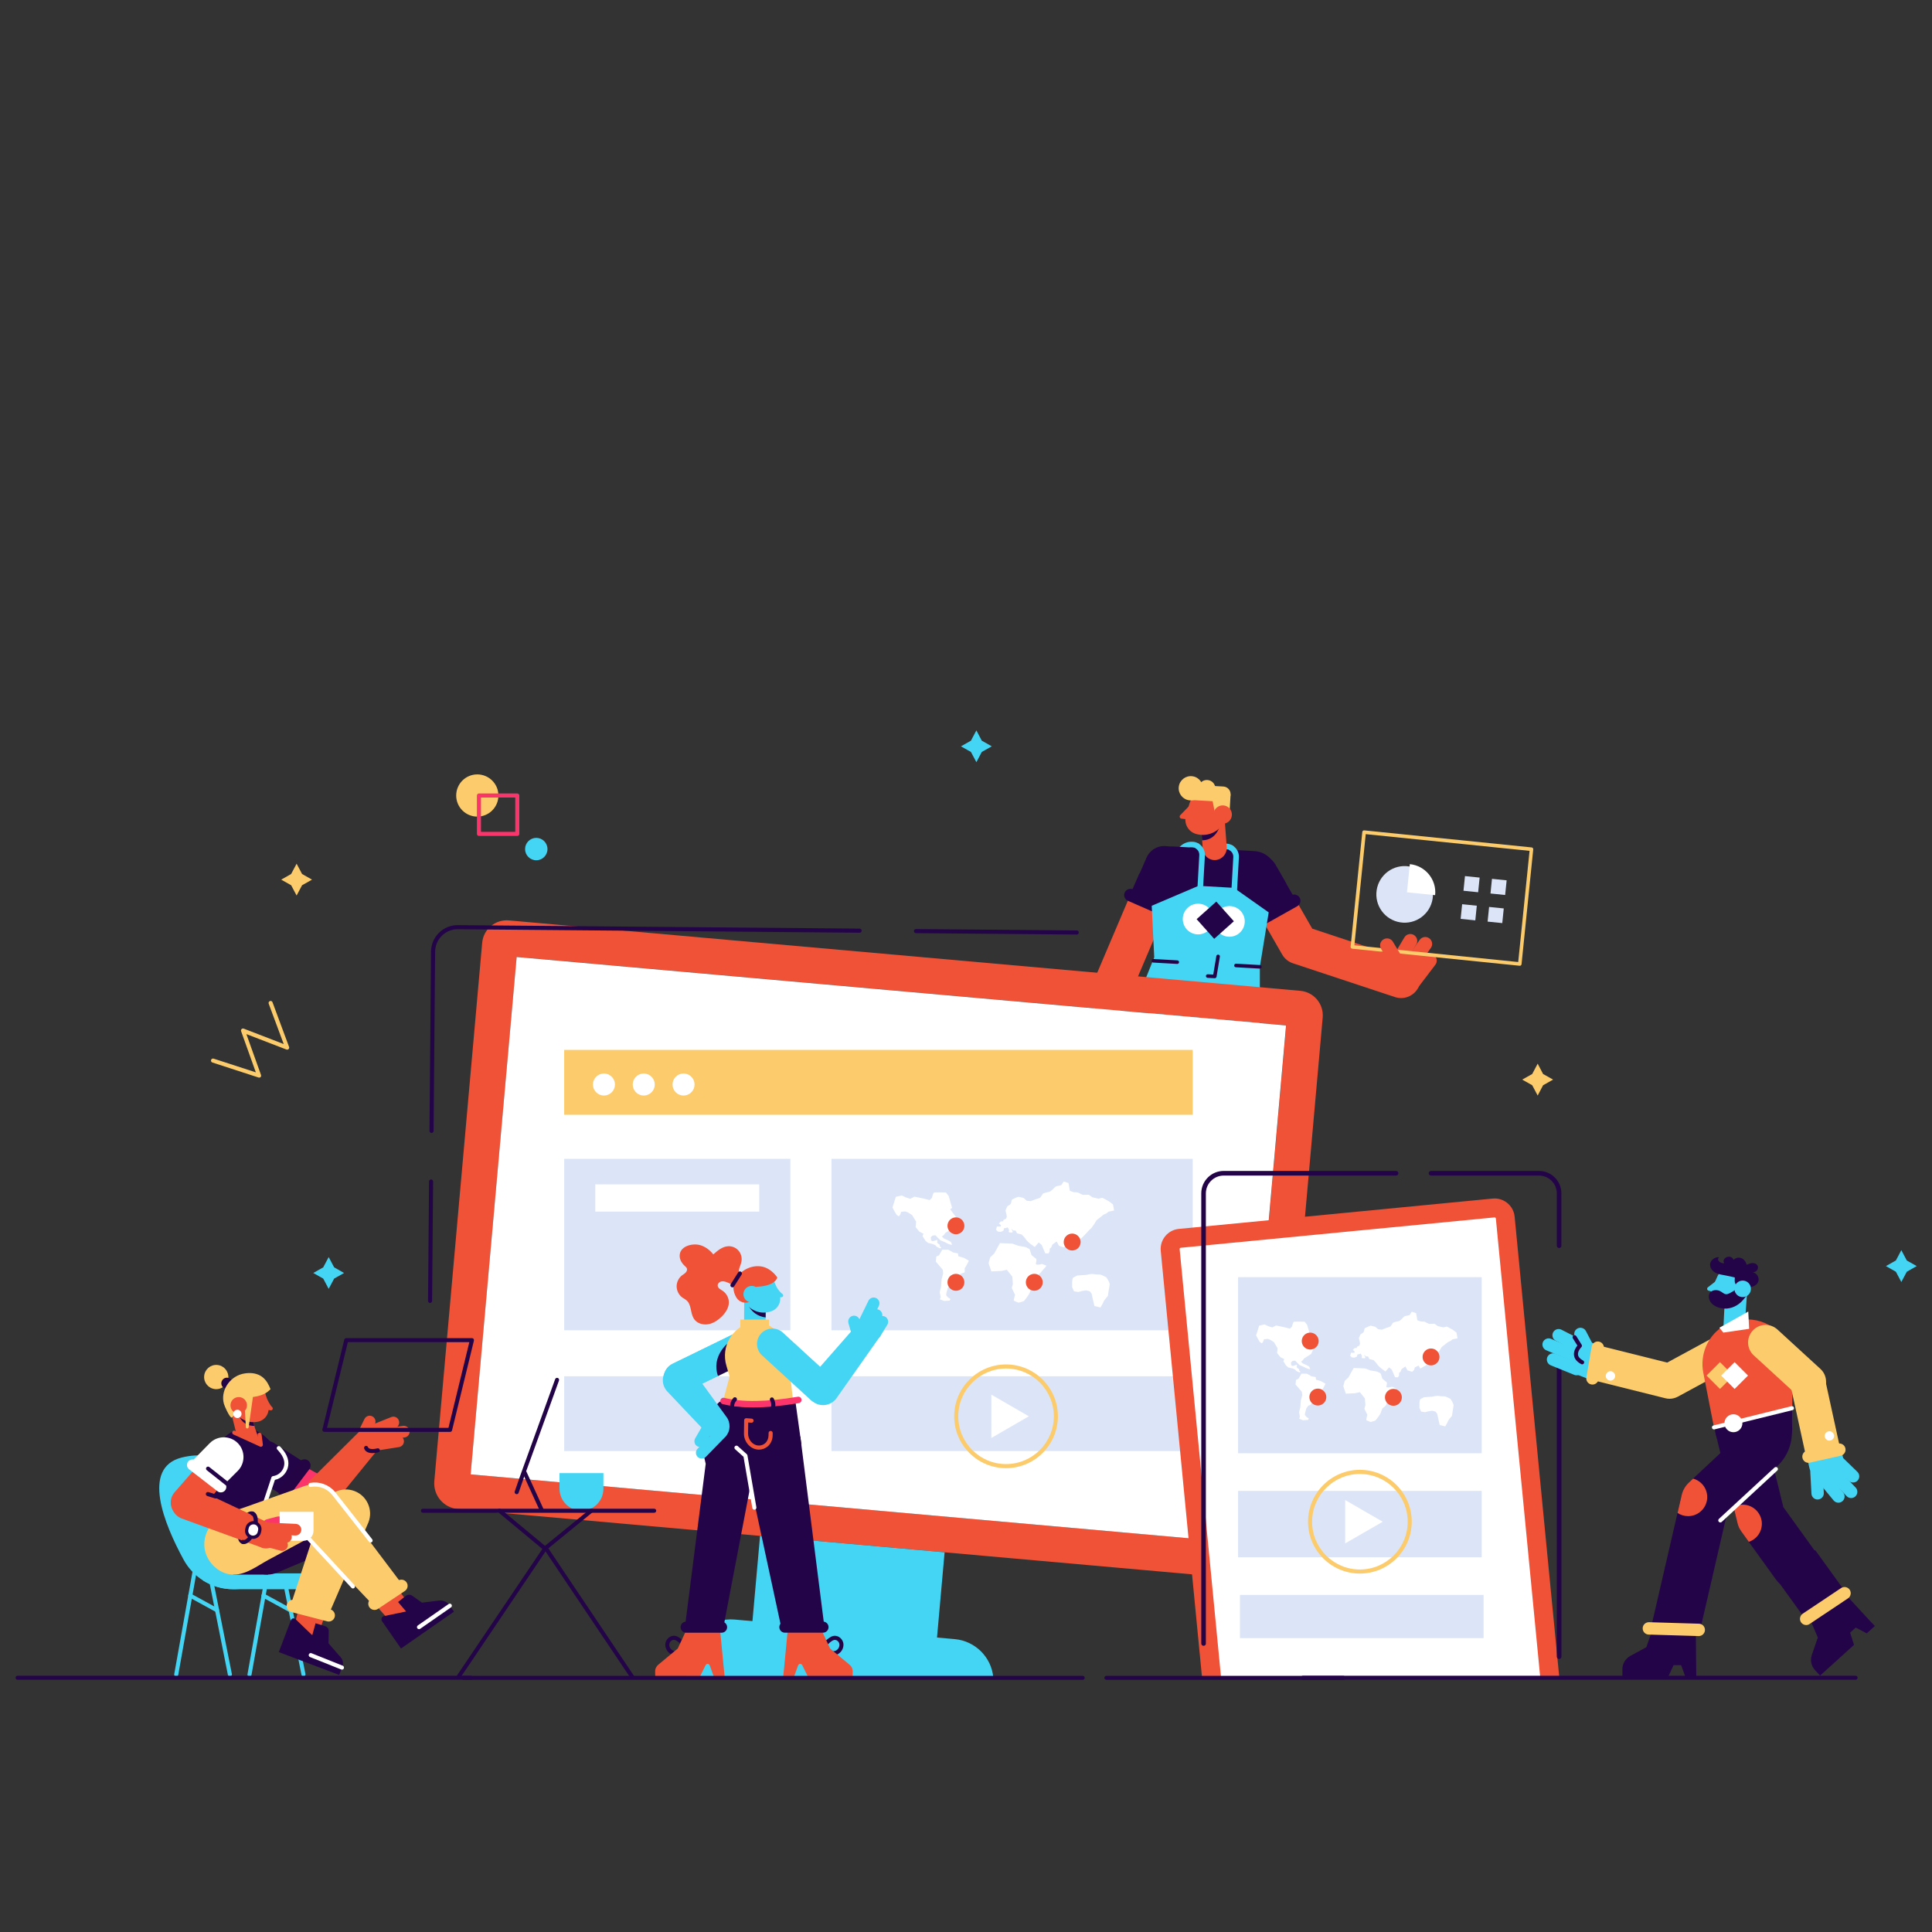 <svg xmlns="http://www.w3.org/2000/svg" xmlns:xlink="http://www.w3.org/1999/xlink" id="Layer_1" x="0px" y="0px" viewBox="0 0 4000 4000" style="enable-background:new 0 0 4000 4000;" xml:space="preserve"><rect x="0" y="0" width="4000" height="4000" fill="#333333" stroke="none"/><style type="text/css">	.st0{fill:#EF5236;}	.st1{fill:#240448;}	.st2{fill:#44D4F4;}	.st3{fill:#FCCC6C;}	.st4{fill:#FFFFFF;}	.st5{fill:#DCE5F7;}	.st6{fill:#FC346C;}	.st7{fill:#240444;}</style><g>	<g>		<path class="st0" d="M2295.3,2102c-5.3,0-10.6-1-15.8-3.2c-20.5-8.7-30.1-32.4-21.4-52.9l82.1-193.1c8.7-20.5,32.4-30.1,52.9-21.4   c20.5,8.7,30.1,32.4,21.4,52.9l-82.1,193.1C2326,2092.8,2311,2102,2295.3,2102z"></path>	</g>	<g>					<rect x="2363.2" y="1806.6" transform="matrix(0.397 -0.918 0.918 0.397 -256.392 3303.637)" class="st1" width="47" height="80.7"></rect>	</g>	<g>		<path class="st1" d="M2396.1,1865.8c-5.4,0-10.8-1.1-16-3.3c-20.5-8.9-29.9-32.6-21-53.1l14.5-33.5c8.9-20.5,32.6-29.9,53.1-21   c20.5,8.9,29.9,32.6,21,53.1l-14.5,33.5C2426.5,1856.7,2411.7,1865.8,2396.1,1865.8z"></path>	</g>	<g>		<path class="st1" d="M2414.1,1898.3c-1.7,0-3.5-0.3-5.2-1.1l-73.7-32.2c-6.5-2.9-9.5-10.5-6.7-17c2.9-6.5,10.5-9.5,17-6.7   l73.7,32.2c6.5,2.9,9.5,10.5,6.7,17C2423.8,1895.4,2419.1,1898.3,2414.1,1898.3z"></path>	</g>	<g>		<path class="st2" d="M2435.1,1848.6c-0.1,0-0.2,0-0.3,0c-3.2-0.2-5.7-2.9-5.5-6.1l3.8-67.6c1.1-18.8,17.2-33.3,36.1-32.2   c4.3,0.2,8.5,1.5,12.2,3.7c2.8,1.6,3.7,5.2,2.1,8c-1.6,2.8-5.2,3.7-8,2.1c-2.1-1.2-4.4-1.9-6.9-2.1c-12.4-0.7-23.1,8.8-23.8,21.2   l-3.8,67.6C2440.7,1846.2,2438.2,1848.6,2435.1,1848.6z"></path>	</g>	<g>		<path class="st2" d="M2505.5,1852.6c-0.1,0-0.2,0-0.3,0c-3.2-0.2-5.7-2.9-5.5-6.1l5.8-101.7l34.1,1.9c4.3,0.2,8.5,1.5,12.2,3.7   c2.8,1.6,3.7,5.2,2.1,8c-1.6,2.8-5.2,3.7-8,2.1c-2.1-1.2-4.4-1.9-6.9-2.1l-22.5-1.3l-5.1,90.1   C2511.2,1850.2,2508.6,1852.6,2505.5,1852.6z"></path>	</g>	<g>		<path class="st0" d="M2900.7,2066.4c-4.2,0-8.5-0.7-12.7-2.1l-211.1-69.9c-9.4-3.1-17.4-9.6-22.3-18.2l-42.1-73.2   c-11.1-19.3-4.4-44,14.9-55.1c19.3-11.1,44-4.4,55.1,14.9l34.4,59.9l196.4,65.1c21.2,7,32.6,29.8,25.6,51   C2933.4,2055.7,2917.7,2066.4,2900.7,2066.4z"></path>	</g>	<g>					<rect x="2595.5" y="1839" transform="matrix(0.867 -0.498 0.498 0.867 -577.431 1560.086)" class="st1" width="80.7" height="47"></rect>	</g>	<g>		<path class="st1" d="M2606.7,1918.9c-4.5,0-8.9-2.4-11.3-6.6c-3.5-6.2-1.3-14.1,4.9-17.6l72.9-41c6.2-3.5,14.1-1.3,17.6,4.9   c3.5,6.2,1.3,14.1-4.9,17.6l-72.9,41C2611,1918.4,2608.8,1918.9,2606.7,1918.9z"></path>	</g>	<g>		<path class="st1" d="M2624.2,1882.5c-14,0-27.6-7.3-35-20.3l-18.2-31.6c-11.1-19.3-4.4-44,14.9-55.1c19.3-11.1,44-4.4,55.1,14.9   l18.2,31.6c11.1,19.3,4.4,44-14.9,55.1C2638,1880.8,2631,1882.5,2624.2,1882.5z"></path>	</g>	<path class="st1" d="M2396.1,1970.3l208.4,11.8l37.8-159.4c7.1-29.8-14.5-58.8-45.2-60.6l-168.9-9.6c-30.6-1.7-55.4,24.6-51.7,55.1  L2396.1,1970.3z"></path>	<polygon class="st2" points="2349.4,2082 2608.4,2224.2 2608.4,2001.7 2626.7,1889 2554.7,1838.2 2481.4,1834 2384.5,1875.3   2389.7,1982.1  "></polygon>	<path class="st0" d="M2516.7,1780.6c-13.7,1-25.6-9.3-26.5-23l-1.3-17.8l-0.6-9.1l-2.2-31.4l-1.1-14.9c-1-13.7,9.3-25.6,23-26.5  c1.1-0.1,2.1-0.1,3.2,0c10.2,0.6,18.9,7.3,22.1,16.8c0.7,2,1.1,4,1.2,6.2l1.6,22.4l2.2,30.3l1.5,20.5  C2540.6,1767.7,2530.3,1779.6,2516.7,1780.6z"></path>	<path class="st1" d="M2528.1,1703.2c-5.9,21.2-17.2,36.2-39.3,36.6l-0.6-9.1l-2.2-31.4l-1.1-14.9c-1-13.7,9.3-25.6,23-26.5  c1.1-0.1,2.1-0.1,3.2,0c10.2,0.6,18.9,7.3,22.1,16.8c0.7,2,1.1,4,1.2,6.2L2528.1,1703.2z"></path>	<path class="st0" d="M2476.2,1726.6L2476.2,1726.6c-16.2-4.7-25.6-21.8-20.8-38l7.1-24.4c6.3-21.4,28.7-33.7,50.1-27.4v0  c21.4,6.3,33.7,28.7,27.4,50.1l-1.7,5.7C2530.6,1719.1,2502.7,1734.4,2476.2,1726.6z"></path>	<path class="st0" d="M2465.3,1665.3l-21.7,22.4c-2.5,2.5-1,6.8,2.6,7.2l17.5,2.1L2465.3,1665.3z"></path>			<ellipse transform="matrix(0.14 -0.99 0.99 0.14 505.539 3844.016)" class="st3" cx="2465" cy="1631.1" rx="25.1" ry="25.1"></ellipse>	<path class="st3" d="M2516.4,1633.6c-0.6,9.8-8.9,17.3-18.7,16.7c-9.8-0.6-17.3-8.9-16.7-18.7c0.6-9.8,8.9-17.3,18.7-16.7  C2509.4,1615.4,2516.9,1623.8,2516.4,1633.6z"></path>	<path class="st3" d="M2531.1,1660l-65.3-3.7c-8.7-0.5-15.4-8-14.9-16.7l0,0c0.5-8.7,8-15.4,16.7-14.9l65.3,3.7  c8.7,0.5,15.4,8,14.9,16.7l0,0C2547.3,1653.8,2539.8,1660.5,2531.1,1660z"></path>	<polygon class="st3" points="2545.1,1692.2 2516.9,1690.6 2507.4,1642.6 2547.8,1644.9  "></polygon>	<path class="st0" d="M2550.5,1687.6c-0.6,10.5-9.6,18.5-20.1,17.9c-10.5-0.6-18.5-9.6-17.9-20.1c0.6-10.5,9.6-18.5,20.1-17.9  C2543,1668.1,2551.1,1677.1,2550.5,1687.6z"></path>	<g>		<path class="st1" d="M2515,2025.3c-0.1,0-0.1,0-0.2,0l-14.6-0.8c-2-0.1-3.6-1.9-3.5-3.9c0.1-2,1.9-3.6,3.9-3.5l11.3,0.6l6.4-38.2   c0.3-2,2.3-3.4,4.3-3c2,0.3,3.4,2.2,3,4.3l-6.9,41.5C2518.4,2024,2516.8,2025.3,2515,2025.3z"></path>	</g>	<g>		<path class="st1" d="M2608.4,2005.4c-0.1,0-0.1,0-0.2,0l-49.5-2.8c-2-0.1-3.6-1.9-3.5-3.9c0.1-2,1.9-3.6,3.9-3.5l49.5,2.8   c2,0.1,3.6,1.9,3.5,3.9C2612,2003.8,2610.3,2005.4,2608.4,2005.4z"></path>	</g>	<g>		<path class="st1" d="M2437.4,1995.7c-0.1,0-0.1,0-0.2,0l-49.5-2.8c-2-0.1-3.6-1.9-3.5-3.9c0.1-2,1.9-3.6,3.9-3.5l49.5,2.8   c2,0.1,3.6,1.9,3.5,3.9C2441,1994.2,2439.4,1995.7,2437.4,1995.7z"></path>	</g>	<path class="st4" d="M2513.7,1905.9c-1,17.5,12.4,32.5,29.9,33.5c17.5,1,32.5-12.4,33.5-29.9c1-17.5-12.4-32.5-29.9-33.5  C2529.7,1875,2514.7,1888.4,2513.7,1905.9z"></path>			<ellipse transform="matrix(0.969 -0.246 0.246 0.969 -391.817 668.01)" class="st4" cx="2480.9" cy="1904.1" rx="31.8" ry="31.8"></ellipse>			<rect x="2488.9" y="1878.1" transform="matrix(-0.746 0.666 -0.666 -0.746 5662.13 1650.839)" class="st1" width="54.6" height="54.6"></rect>	<g>		<path class="st0" d="M2924.6,2050.2c-3,0-6.1-1-8.7-2.9c-6.3-4.8-7.5-13.8-2.7-20l35.8-47.1c4.8-6.3,13.8-7.5,20-2.7   c6.3,4.8,7.5,13.8,2.7,20l-35.8,47.1C2933.2,2048.3,2929,2050.2,2924.6,2050.2z"></path>	</g>	<g>		<path class="st0" d="M2911,2024.7c-2.9,0-5.7-0.9-8.2-2.6c-6.4-4.6-8-13.5-3.4-19.9l39.8-56.2c4.6-6.5,13.5-8,19.9-3.4   c6.4,4.6,8,13.5,3.4,19.9l-39.8,56.2C2919.9,2022.6,2915.5,2024.7,2911,2024.7z"></path>	</g>	<g>		<path class="st0" d="M2891,2010.6c-2.5,0-5.1-0.7-7.4-2c-6.8-4.1-9-12.9-4.9-19.6l29-48.3c4.1-6.8,12.9-9,19.6-4.9   c6.8,4.1,9,12.9,4.9,19.6l-29,48.3C2900.6,2008.1,2895.9,2010.6,2891,2010.6z"></path>	</g>	<g>		<path class="st2" d="M2560.5,1855.7l-55.3-3.1c-3.2-0.2-5.7-2.9-5.5-6.1c0.2-3.2,2.9-5.7,6.1-5.5l43.7,2.5l3.9-68.9   c0.3-5.8-2.6-11.2-7.6-14.1c-2.8-1.6-3.7-5.2-2.1-8c1.6-2.8,5.2-3.7,8-2.1c8.8,5.2,13.9,14.7,13.3,24.8L2560.5,1855.7z"></path>	</g>	<g>		<path class="st2" d="M2484.6,1851.4c-0.1,0-0.2,0-0.3,0c-3.2-0.2-5.7-2.9-5.5-6.1l4.2-74.7c0.3-5.8-2.6-11.2-7.6-14.1   c-2.8-1.6-3.7-5.2-2.1-8c1.6-2.8,5.2-3.7,8-2.1c8.8,5.2,13.9,14.7,13.3,24.8l-4.2,74.7C2490.2,1849,2487.7,1851.4,2484.6,1851.4z"></path>	</g>	<g>		<path class="st3" d="M3146.6,1999.5c-0.1,0-0.3,0-0.4,0l-346.6-35.3c-2-0.2-3.5-2-3.3-4.1l24.2-237.6c0.1-1,0.6-1.9,1.3-2.5   c0.8-0.6,1.7-0.9,2.7-0.8l346.6,35.3c2,0.2,3.5,2,3.3,4.1l-24.2,237.6c-0.1,1-0.6,1.9-1.3,2.5   C3148.3,1999.3,3147.5,1999.5,3146.6,1999.5z M2804.1,1957.2l339.2,34.6l23.5-230.2l-339.2-34.6L2804.1,1957.2z"></path>	</g>	<g>					<ellipse transform="matrix(0.155 -0.988 0.988 0.155 628.109 4437.532)" class="st5" cx="2907.7" cy="1851.6" rx="58.6" ry="58.6"></ellipse>		<path class="st4" d="M2971.3,1853.3l-58.3-5.9l5.9-58.3C2951.1,1792.3,2974.6,1821.1,2971.3,1853.3z"></path>					<rect x="3030.3" y="1816.2" transform="matrix(0.995 0.101 -0.101 0.995 201.359 -299.319)" class="st5" width="30.5" height="30.5"></rect>					<rect x="3086.2" y="1821.9" transform="matrix(0.995 0.101 -0.101 0.995 202.222 -304.951)" class="st5" width="30.5" height="30.5"></rect>					<rect x="3024.4" y="1874.4" transform="matrix(0.995 0.101 -0.101 0.995 207.232 -298.417)" class="st5" width="30.5" height="30.5"></rect>					<rect x="3080.2" y="1880.1" transform="matrix(0.995 0.101 -0.101 0.995 208.109 -304.067)" class="st5" width="30.5" height="30.5"></rect>	</g>	<g>		<path class="st0" d="M2900.7,2019.7c-4.9,0-9.6-2.5-12.3-6.9l-29-48.3c-4.1-6.8-1.9-15.6,4.9-19.6c6.8-4.1,15.6-1.9,19.6,4.9   l29,48.3c4.1,6.8,1.9,15.6-4.9,19.6C2905.8,2019,2903.3,2019.7,2900.7,2019.7z"></path>	</g></g><g>	<g>		<path class="st0" d="M2692.2,2051.4l-1638.5-145.8c-28.1-2.5-52.9,18.2-55.4,46.3l-99.1,1114.5c-2.6,29.3,19,55.2,48.4,57.8   l1634,145.4c29.3,2.6,55.2-19.1,57.8-48.4l99.1-1114.5C2741,2078.7,2720.3,2053.9,2692.2,2051.4z M2567.6,3194.2L974.5,3052.5   l95.3-1071.3l1593.1,141.7L2567.6,3194.2z"></path>					<rect x="1281" y="1788" transform="matrix(8.860335e-02 -0.996 0.996 8.860335e-02 -919.959 4170.018)" class="st4" width="1075.5" height="1599.4"></rect>	</g>	<path class="st2" d="M1903.5,3462.7l-322.6-28.7c-16.4-1.5-29.4-6.2-29-10.6l21.7-243.5h0l382.1,34l-21.7,243.5  C1933.5,3461.8,1919.9,3464.2,1903.5,3462.7z"></path>	<path class="st2" d="M2056.5,3472.6H1421l4.5-39.6c4.3-48.4,47.1-84.2,95.5-79.9l455.6,40.5  C2019.5,3397.5,2052.5,3431.3,2056.5,3472.6z"></path></g><polygon class="st3" points="614.1,1788.2 625.4,1809.5 646,1821.2 625.4,1832.8 614.1,1854.1 602.8,1832.8 582.2,1821.2  602.8,1809.5 "></polygon><polygon class="st2" points="3936.5,2588.3 3947.8,2609.7 3968.4,2621.3 3947.8,2633 3936.5,2654.3 3925.2,2633 3904.6,2621.3  3925.2,2609.7 "></polygon><polygon class="st3" points="3183.6,2202.2 3194.8,2223.6 3215.5,2235.2 3194.8,2246.9 3183.6,2268.2 3172.3,2246.9 3151.6,2235.2  3172.3,2223.6 "></polygon><polygon class="st2" points="680.5,2602.6 691.8,2623.9 712.4,2635.6 691.8,2647.2 680.5,2668.5 669.2,2647.2 648.6,2635.6  669.2,2623.9 "></polygon><polygon class="st2" points="2021.5,1512.2 2032.7,1533.5 2053.4,1545.2 2032.7,1556.8 2021.5,1578.1 2010.2,1556.8 1989.5,1545.2  2010.2,1533.5 "></polygon><g>	<path class="st3" d="M536.6,2231.1c-0.4,0-0.9-0.1-1.3-0.2l-95.6-31.1c-2.2-0.7-3.4-3.1-2.7-5.3c0.7-2.2,3.1-3.4,5.3-2.7l87.4,28.4  l-30.5-85.2c-0.6-1.6-0.2-3.3,1-4.4c1.2-1.2,2.9-1.5,4.5-0.9l82.7,31.9l-31.1-83.6c-0.8-2.2,0.3-4.6,2.5-5.4  c2.2-0.8,4.6,0.3,5.4,2.5l34.3,92.4c0.6,1.6,0.2,3.3-1,4.5c-1.2,1.2-2.9,1.5-4.5,0.9l-82.9-31.9l30.3,84.6c0.5,1.5,0.2,3.2-0.9,4.4  C538.8,2230.7,537.7,2231.1,536.6,2231.1z"></path></g><g>	<g>		<path class="st2" d="M601,3338.1c-0.7,0-1.4-0.2-2-0.5l-55.5-30.4c-2-1.1-2.8-3.7-1.7-5.7c1.1-2,3.7-2.8,5.7-1.7l55.5,30.4   c2,1.1,2.8,3.7,1.7,5.7C603.9,3337.3,602.5,3338.1,601,3338.1z"></path>	</g>	<g>		<path class="st2" d="M516.5,3471.3c-0.2,0-0.5,0-0.7-0.1c-2.3-0.4-3.8-2.6-3.4-4.9l36-201.8c0.4-2.3,2.6-3.8,4.9-3.4   c2.3,0.4,3.8,2.6,3.4,4.9l-36,201.8C520.3,3469.9,518.5,3471.3,516.5,3471.3z"></path>	</g>	<g>		<path class="st2" d="M628.3,3471c-2,0-3.7-1.4-4.1-3.4L584,3266.5c-0.5-2.3,1-4.5,3.3-5c2.3-0.4,4.5,1,5,3.3l40.1,201.1   c0.5,2.3-1,4.5-3.3,5C628.8,3470.9,628.6,3471,628.3,3471z"></path>	</g>	<g>		<path class="st2" d="M364.8,3471.3c-0.2,0-0.5,0-0.7-0.1c-2.3-0.4-3.8-2.6-3.4-4.9l45.3-253.9c0.4-2.3,2.6-3.8,4.9-3.4   c2.3,0.4,3.8,2.6,3.4,4.9L369,3467.9C368.6,3469.9,366.8,3471.3,364.8,3471.3z"></path>	</g>	<g>		<path class="st2" d="M475.9,3471c-2,0-3.7-1.4-4.1-3.4l-40.1-201.1c-0.5-2.3,1-4.5,3.3-5c2.3-0.4,4.5,1,5,3.3l40.1,201.1   c0.5,2.3-1,4.5-3.3,5C476.5,3470.9,476.2,3471,475.9,3471z"></path>	</g>	<path class="st2" d="M420.4,3272.2c18.3,11.6,39.9,18.1,62.4,18.1h184.5c9.1,0,16.4-7.4,16.4-16.4c0-4.5-1.8-8.6-4.8-11.6  c-3-3-7.1-4.8-11.6-4.8H436.7C428.2,3257.4,421.2,3263.9,420.4,3272.2z"></path>	<g>		<path class="st2" d="M380.1,3229.1c9.7,17.9,23.7,32.6,40.3,43.1c18.3,11.6,39.9,18.1,62.4,18.1c32.9,0,60.9-12.8,81.4-32.9   c38.6-37.8,32.2-96.3-3.9-146.9c-50-70.2-110.5-111.5-184.3-92.8C292.2,3039,340,3155.5,380.1,3229.1z"></path>	</g>	<g>		<path class="st2" d="M449.4,3338.1c-0.7,0-1.4-0.2-2-0.5l-55.5-30.4c-2-1.1-2.8-3.7-1.7-5.7c1.1-2,3.7-2.8,5.7-1.7l55.5,30.4   c2,1.1,2.8,3.7,1.7,5.7C452.4,3337.3,450.9,3338.1,449.4,3338.1z"></path>	</g></g><g>	<g>		<path class="st6" d="M656.2,3118.8c-5.2,0-10.5-1.3-15.4-4l-118.1-65.2c-15.4-8.5-21-27.9-12.5-43.4c8.5-15.4,27.9-21,43.4-12.5   l118.1,65.2c15.4,8.5,21,27.9,12.5,43.4C678.3,3112.9,667.4,3118.8,656.2,3118.8z"></path>	</g>	<path class="st1" d="M630.4,3027.9l-46.1,67.8l-56.2-36.5c-19.8-10.7-27.3-35.4-16.6-55.3l0,0c10.7-19.8,35.4-27.3,55.3-16.6  L630.4,3027.9z"></path>	<g>		<path class="st7" d="M589.2,3101.2c-2.7,0-5.4-0.8-7.7-2.6c-5.6-4.3-6.8-12.3-2.5-17.9l41.1-54.3c4.3-5.6,12.3-6.8,17.9-2.5   c5.6,4.3,6.8,12.3,2.5,17.9l-41.1,54.3C596.9,3099.5,593.1,3101.2,589.2,3101.2z"></path>	</g>	<polygon class="st1" points="482.9,3260 555,3260 549,3206 482.9,3206  "></polygon>	<path class="st3" d="M422.7,2848.8c-1.2,13.8,9,26,22.8,27.2c13.8,1.2,26-9,27.2-22.8c1.2-13.8-9-26-22.8-27.2  C436.1,2824.8,423.9,2835,422.7,2848.8z"></path>	<path class="st1" d="M463.1,2873.3L463.1,2873.3c5.2,3.6,12.3,2.4,15.9-2.8l0.1-0.2c3.6-5.2,2.4-12.3-2.8-15.9l0,0  c-5.2-3.6-12.3-2.4-15.9,2.8l-0.1,0.2C456.6,2862.6,457.9,2869.7,463.1,2873.3z"></path>	<polygon class="st0" points="680.5,3322.5 656.7,3390 608.8,3368.9 627.7,3292.1  "></polygon>	<path class="st1" d="M577.2,3420.5l125,47.3l5.4-14.1l1.3-3.4c2.4-6.5,1.1-13.8-3.4-19l-11.6-13.2l-13.7-15.7l0.4-25.6  c0.1-4.5-2.8-8.5-7.1-9.8l-20.2-6.2l-6.8,24.8l-34.6-33.3c-3.1-3-8.2-1.8-9.7,2.2l-19.6,51.8L577.2,3420.5z"></path>	<polygon class="st0" points="812.2,3273.9 854.4,3331.7 810,3359.3 757.3,3300.3  "></polygon>	<g>		<path class="st0" d="M795.3,2968.6c2.5,8.2,0.3,17.7-6.9,24.9l-95.9,117.9c-12.6,14.2-34.2,15.4-48.4,2.9   c-14.2-12.6-15.4-34.2-2.9-48.4l105.6-105c10.9-11,29.1-12.6,40.6-3.6C791.4,2960.3,794,2964.3,795.3,2968.6z"></path>	</g>	<g>		<g>			<path class="st0" d="M759.3,2979.2c-4.8,0-9.3-2.9-11.2-7.6c-2.5-6.2,0.5-13.2,6.7-15.6l55.2-22.1c6.2-2.5,13.2,0.5,15.6,6.7    c2.5,6.2-0.5,13.2-6.7,15.6l-55.2,22.1C762.3,2978.9,760.8,2979.2,759.3,2979.2z"></path>		</g>		<g>			<path class="st0" d="M770.8,2985.3c-5.9,0-11.1-4.4-11.9-10.4c-0.9-6.6,3.7-12.7,10.2-13.6l65.3-9.1c6.6-0.9,12.7,3.7,13.6,10.3    c0.9,6.6-3.7,12.7-10.2,13.6l-65.3,9.1C771.9,2985.3,771.3,2985.3,770.8,2985.3z"></path>		</g>		<g>			<path class="st0" d="M781.4,3002.9c-5.8,0-10.9-4.2-11.9-10.1c-1-6.6,3.4-12.7,10-13.8l42.9-6.8c6.6-1,12.7,3.4,13.8,10    c1,6.6-3.4,12.7-10,13.8l-42.9,6.8C782.7,3002.9,782.1,3002.9,781.4,3002.9z"></path>		</g>	</g>	<g>		<path class="st0" d="M755.8,2974.7c-1.8,0-3.6-0.4-5.3-1.2c-6-2.9-8.4-10.1-5.5-16.1l9.6-19.6c2.9-6,10.2-8.4,16.1-5.5   c6,2.9,8.4,10.1,5.5,16.1l-9.6,19.6C764.5,2972.2,760.2,2974.7,755.8,2974.7z"></path>	</g>	<path class="st1" d="M549,3117.9L440.7,3160l0.2-130.7c1.3-15.8,6.5-30.2,14.3-41.8c12.3-18.4,31.3-30,52.4-30  c17.2,0,33.1,7.8,45,20.6c2.4,2.6,4.7,5.5,6.8,8.5c0.4,0.6,0.8,1.2,1.2,1.8c10.9,16.7,14.4,37.1,10.5,56.6L549,3117.9z"></path>	<path class="st1" d="M530,3035.3c3.2,17,19.6,28.2,36.6,25c17-3.2,28.2-19.6,25-36.6c-3.2-17-44.9-50.3-44.9-50.3  C531.2,2981.4,526.8,3018.3,530,3035.3z"></path>	<g>		<path class="st4" d="M547.1,3121.1c-0.4,0-0.9-0.1-1.3-0.2c-2.2-0.7-3.4-3.1-2.7-5.3l18.8-56.7c0.5-1.5,1.8-2.6,3.4-2.8   c0,0,0.1,0,0.2,0c10.3-1.5,19-8.9,22.1-19c3.1-10.3-0.3-21-10.5-32.7c-1-1.1-2-2.2-3-3.3c-1.6-1.7-1.5-4.4,0.1-6   c1.7-1.6,4.4-1.5,6,0.1c1.1,1.2,2.2,2.3,3.2,3.5c12.1,13.9,16.2,27.6,12.3,40.7c-3.8,12.4-14,21.8-26.5,24.5l-18.1,54.3   C550.5,3119.9,548.8,3121.1,547.1,3121.1z"></path>	</g>	<g>		<path class="st7" d="M553.6,3260c-20.6,0-40.2-12.1-48.7-32.3c-11.4-26.9,1.2-57.9,28.1-69.3l156-65.9   c26.9-11.4,57.9,1.2,69.3,28.1c11.4,26.9-1.2,57.9-28.1,69.3l-156,65.9C567.4,3258.6,560.4,3260,553.6,3260z"></path>	</g>	<g>		<path class="st3" d="M423,3199.7c0.1,2.7,0.4,5.4,0.9,8.1c4.4,23.6,22.8,44.3,46.1,50.5c4.6,1.2,9.1,1.8,13.5,1.8   c26.1,0.2,49.3-18.2,71.7-30.3c23.2-12.5,46.4-25.1,69.6-37.6c13.4-7.2,26.7-15.8,40.6-22c25.3-11.2,36.8-40.7,25.6-66   c-11.2-25.3-40.7-36.8-66-25.6c-39.6,14.1-79.1,28.2-118.7,42.3c-17.6,6.3-37.5,10.8-53.4,21.4c-2.4,1.6-4.7,3.3-6.9,5.3   C431.3,3160.3,422.1,3179.9,423,3199.7z"></path>	</g>	<g>		<path class="st3" d="M613.7,3156l158.2,166.6l61.8-41.1c-0.2-0.2-0.4-0.5-0.6-0.7L690,3091.1c-17.9-21.1-49.5-23.6-70.6-5.7   C598.3,3103.3,595.8,3135,613.7,3156z"></path>	</g>	<g>		<path class="st1" d="M502.8,3196.6c-0.5,0-0.9-0.1-1.4-0.2c-9.9-3.4-12.6-20.2-6.1-39.3c6.4-19,18.8-30.8,28.7-27.4   c2.2,0.7,3.4,3.1,2.6,5.4c-0.8,2.2-3.2,3.4-5.4,2.6c-3.9-1.3-12.8,6.7-18,22.2c-5.2,15.5-3,27.2,0.8,28.5c2.2,0.7,3.4,3.1,2.6,5.4   C506.2,3195.5,504.6,3196.6,502.8,3196.6z"></path>	</g>	<g>		<path class="st3" d="M602.2,3322.3l78.4,20.3l82.4-191.1c9.8-25.9-3.3-54.8-29.2-64.5c-25.9-9.8-54.8,3.3-64.5,29.2L602.2,3322.3z   "></path>	</g>	<g>		<path class="st6" d="M555.6,3169.2c-5.3,0-10.2-3.6-11.6-9c-1.7-6.4,2.2-13,8.6-14.7l21.1-5.5c6.4-1.7,13,2.2,14.7,8.6   c1.7,6.4-2.2,13-8.6,14.7l-21.1,5.5C557.6,3169,556.6,3169.2,555.6,3169.2z"></path>	</g>	<g>		<path class="st0" d="M385.4,3142.5c-7.4,0-14.9-2.6-20.9-7.8c-13.3-11.6-14.7-31.7-3.1-45l83.8-96.2c11.6-13.3,31.7-14.7,45-3.1   c13.3,11.6,14.7,31.7,3.1,45l-83.8,96.2C403.1,3138.7,394.3,3142.5,385.4,3142.5z"></path>	</g>	<path class="st4" d="M393.4,3029.5l66.1,48.6l32.7-32.7c15.9-15.9,15.9-41.8,0-57.7l0,0c-15.9-15.9-41.8-15.9-57.7,0L393.4,3029.5z  "></path>	<g>		<path class="st4" d="M457.2,3089.9c-2.4,0-4.9-0.8-6.9-2.4l-58.8-45.5c-4.9-3.8-5.9-10.9-2-15.9c3.8-4.9,10.9-5.9,15.9-2   l58.8,45.5c4.9,3.8,5.9,10.9,2,15.9C463.9,3088.4,460.6,3089.9,457.2,3089.9z"></path>	</g>	<g>		<path class="st0" d="M563.7,3202c-7.1,4.8-16.9,5.4-25.9,0.6l-163.4-59.4c-17.2-7.9-24.7-28.3-16.8-45.5   c7.9-17.2,28.3-24.7,45.5-16.8l154,72.5c13.7,7.3,20.5,24.2,15.2,37.8C570.4,3195.9,567.4,3199.5,563.7,3202z"></path>	</g>	<path class="st4" d="M599.8,3190h28.6c11.5,0,20.7-9.3,20.7-20.7v-39.3h-70.1v39.3C579.1,3180.7,588.3,3190,599.8,3190z"></path>	<g>		<g>			<path class="st0" d="M611.8,3179.1c-0.2,0-0.4,0-0.6,0l-66.3-3c-6.6-0.3-11.8-5.9-11.5-12.6c0.3-6.6,5.9-11.8,12.6-11.5l66.3,3    c6.6,0.3,11.8,5.9,11.5,12.6C623.5,3174.1,618.2,3179.1,611.8,3179.1z"></path>		</g>		<g>			<path class="st0" d="M592,3194.2c-0.8,0-1.6-0.1-2.4-0.2l-38.5-7.7c-6.5-1.3-10.7-7.6-9.4-14.2c1.3-6.5,7.6-10.7,14.2-9.4    l38.5,7.7c6.5,1.3,10.7,7.6,9.4,14.2C602.6,3190.2,597.6,3194.2,592,3194.2z"></path>		</g>		<g>			<path class="st0" d="M583.9,3210.9c-1,0-2.1-0.1-3.1-0.4l-32-8.6c-6.4-1.7-10.2-8.3-8.5-14.8c1.7-6.4,8.3-10.2,14.8-8.5l32,8.6    c6.4,1.7,10.2,8.3,8.5,14.8C594.1,3207.4,589.2,3210.9,583.9,3210.9z"></path>		</g>	</g>	<g>		<polygon class="st0" points="474.6,2908.6 489.5,2969 540.2,2991.2 527.8,2956.4 520.4,2925.8 481.9,2911.3   "></polygon>		<g>			<path class="st0" d="M540.2,2995.4c-0.6,0-1.2-0.1-1.8-0.4l-55.2-25.1c-2.1-1-3.1-3.5-2.1-5.6c1-2.1,3.5-3.1,5.6-2.1l48.2,22    l-1.7-13c-0.3-2.3,1.3-4.4,3.7-4.7c2.3-0.3,4.4,1.3,4.7,3.7l2.6,20.5c0.2,1.5-0.4,3-1.7,3.9    C542,2995.1,541.1,2995.4,540.2,2995.4z"></path>		</g>	</g>	<g>		<path class="st1" d="M446.1,3102.4c-0.4,0-0.8-0.1-1.2-0.2l-15.8-4.9c-2.2-0.7-3.5-3.1-2.8-5.3c0.7-2.2,3.1-3.5,5.3-2.8l15.8,4.9   c2.2,0.7,3.5,3.1,2.8,5.3C449.6,3101.2,447.9,3102.4,446.1,3102.4z"></path>	</g>	<path class="st1" d="M791,3356.7l30.6,44l8.6,12.4l109.7-76.3l-8.6-12.4l-0.5-0.8c-4.9-7-13.3-10.8-21.8-9.8l-14.7,1.8l-20.7,2.5  l-19.8-14.1c-4.2-3-10-2.9-14,0.4l-15.6,12.4l16.6,19.6l-45.2,9.4C790.4,3346.6,788,3352.5,791,3356.7z"></path>	<path class="st1" d="M480.7,2907l9.5,3.6c2,23.8,12.9,41.9,36.4,41.5l-7.4-30.6L480.7,2907z"></path>	<path class="st0" d="M534.8,2943.3L534.8,2943.3c14.8-3.4,24.1-18.2,20.6-33.1l-5.2-22.3c-4.5-19.5-24-31.7-43.6-27.2h0  c-19.5,4.5-31.7,24-27.2,43.6l1.2,5.2C486.4,2933.8,510.6,2948.9,534.8,2943.3z"></path>	<path class="st3" d="M557.4,2869.9c-4.2-9.1-10.1-17.1-18.9-22c-9.9-5.4-21.8-6.1-32.7-4.2c-1,0.2-2,0.4-3,0.6  c-0.6,0.1-1.2,0.3-1.7,0.4c-26.4,6.8-45.2,35.2-37.4,62.2c1.6,5.4,10.3,24.6,15,27.9c3.7,2.6,11.9-20.6,16.4-20.3  c4.5,0.3,9.2-1.1,12.5-4.3c4.4-4.3,5.4-11,6-17.2c8.7-0.4,17.4-1.3,25.7-4c5.1-1.7,10.1-4,14.5-7.2c1.9-1.4,6.3-5.6,6.3-5.6  S557.9,2870.9,557.4,2869.9z"></path>	<path class="st3" d="M511.9,2957.5L511.9,2957.5c1.5,0,2.7-1.1,2.9-2.6l9.6-67.9h-19.2l3.8,67.6  C509,2956.2,510.3,2957.5,511.9,2957.5z"></path>			<ellipse transform="matrix(0.987 -0.16 0.16 0.987 -458.361 116.127)" class="st0" cx="493.4" cy="2910.2" rx="17.1" ry="17.1"></ellipse>	<path class="st4" d="M482.9,2927.3c0,4.8,3.9,8.6,8.6,8.6c4.8,0,8.6-3.9,8.6-8.6c0-4.8-3.9-8.6-8.6-8.6  C486.8,2918.7,482.9,2922.6,482.9,2927.3z"></path>	<path class="st0" d="M550.2,2889.9c4,9.5,8.1,18.3,13.3,23.4c1.4,1.4,1.7,3.6,0.5,5.2c-0.8,1-2,1.6-3.4,1.4l-15.7-1.9L550.2,2889.9  z"></path>	<g>		<path class="st3" d="M680.6,3357.2c-1.1,0-2.1-0.1-3.2-0.4l-74.4-19.3c-6.8-1.8-11-8.8-9.2-15.6c1.8-6.8,8.8-11,15.6-9.2   l74.4,19.3c6.8,1.8,11,8.8,9.2,15.6C691.5,3353.4,686.3,3357.2,680.6,3357.2z"></path>	</g>	<g>		<g>			<path class="st4" d="M767.2,3193.6c-1.3,0-2.5-0.6-3.3-1.6l-77.2-98.2c-10.5-12.3-27-18.2-43.1-15.3c-2.3,0.4-4.5-1.1-4.9-3.4    c-0.4-2.3,1.1-4.5,3.4-4.9c19-3.5,38.7,3.5,51.2,18.3l77.3,98.4c1.4,1.8,1.1,4.5-0.7,5.9C769.1,3193.3,768.1,3193.6,767.2,3193.6    z"></path>		</g>	</g>	<g>		<path class="st4" d="M730.7,3288.8c-1.1,0-2.3-0.5-3.1-1.4l-98.2-106.2c-1.6-1.7-1.5-4.4,0.2-6c1.7-1.6,4.4-1.5,6,0.2l98.2,106.2   c1.6,1.7,1.5,4.4-0.2,6C732.8,3288.4,731.7,3288.8,730.7,3288.8z"></path>	</g>	<g>		<path class="st4" d="M708,3456.8c-0.5,0-1.1-0.1-1.6-0.3l-64.6-25.8c-2.2-0.9-3.2-3.3-2.4-5.5c0.9-2.2,3.3-3.2,5.5-2.4l64.6,25.8   c2.2,0.9,3.2,3.3,2.4,5.5C711.3,3455.8,709.7,3456.8,708,3456.8z"></path>	</g>	<g>		<path class="st1" d="M771.4,3008.5c-7.4,0-14.9-2.2-17.4-9.4c-0.8-2.2,0.4-4.6,2.6-5.4c2.2-0.8,4.6,0.4,5.4,2.6   c2.1,5.8,15.6,3.4,19.2,2.4c2.2-0.6,4.6,0.7,5.2,2.9c0.6,2.2-0.7,4.6-2.9,5.2C780.1,3007.8,775.7,3008.5,771.4,3008.5z"></path>	</g>	<g>		<path class="st4" d="M867.5,3373c-1.3,0-2.7-0.6-3.5-1.8c-1.3-1.9-0.9-4.6,1.1-5.9l63.8-44.4c1.9-1.3,4.6-0.9,5.9,1.1   c1.3,1.9,0.9,4.6-1.1,5.9l-63.8,44.4C869.2,3372.7,868.3,3373,867.5,3373z"></path>	</g>	<g>		<path class="st1" d="M504.9,3196.9c-1.2,0-2.4-0.2-3.5-0.6c-2.2-0.7-3.4-3.1-2.6-5.4c0.8-2.2,3.2-3.4,5.4-2.6   c3.8,1.3,12.8-6.7,18-22.2c2.4-7.2,3.5-14.6,2.9-20.3c-0.5-4.5-1.9-7.6-3.7-8.2c-2.2-0.7-3.4-3.1-2.6-5.4c0.7-2.2,3.1-3.4,5.4-2.6   c5.2,1.8,8.6,7.2,9.4,15.4c0.7,7-0.5,15.5-3.3,23.9C524.5,3185.7,514.1,3196.9,504.9,3196.9z"></path>	</g>	<g>		<path class="st4" d="M520.9,3182.5L520.9,3182.5c7.2,1.6,14.3-2.9,15.9-10l0.8-3.5c1.6-7.2-2.9-14.3-10-15.9l0,0   c-7.2-1.6-14.3,2.9-15.9,10l-0.8,3.5C509.3,3173.7,513.8,3180.8,520.9,3182.5z"></path>		<path class="st1" d="M523.9,3186.1c-1.2,0-2.5-0.1-3.7-0.4l0,0c-4.3-1-8-3.6-10.4-7.4c-2.4-3.8-3.1-8.2-2.1-12.6l0.8-3.5   c1-4.3,3.6-8,7.4-10.4c3.8-2.4,8.2-3.1,12.6-2.1c4.3,1,8,3.6,10.4,7.4c2.4,3.8,3.1,8.2,2.1,12.6l-0.8,3.5c-1,4.3-3.6,8-7.4,10.4   C530.1,3185.3,527,3186.1,523.9,3186.1z M524.7,3156c-1.9,0-3.7,0.5-5.3,1.5c-2.3,1.4-3.8,3.6-4.4,6.2l-0.8,3.5   c-0.6,2.6-0.1,5.3,1.3,7.5c1.4,2.3,3.6,3.8,6.2,4.4h0c2.6,0.6,5.3,0.1,7.5-1.3c2.3-1.4,3.8-3.6,4.4-6.2l0.8-3.5   c0.6-2.6,0.1-5.3-1.3-7.5c-1.4-2.3-3.6-3.8-6.2-4.4C526.2,3156.1,525.4,3156,524.7,3156z"></path>	</g>	<g>		<path class="st3" d="M775.3,3333.2c-4.1,0-8.2-2-10.7-5.7c-3.9-5.9-2.3-13.8,3.6-17.8l55.8-37.1c5.9-3.9,13.8-2.3,17.8,3.6   c3.9,5.9,2.3,13.8-3.6,17.8l-55.8,37.1C780.2,3332.5,777.7,3333.2,775.3,3333.2z"></path>	</g>	<g>		<path class="st1" d="M469.6,3075.6c-0.9,0-1.8-0.3-2.6-0.9l-38.9-30.8c-1.8-1.4-2.1-4.1-0.7-5.9c1.5-1.8,4.1-2.1,5.9-0.7   l38.9,30.8c1.8,1.4,2.1,4.1,0.7,5.9C472,3075,470.8,3075.6,469.6,3075.6z"></path>	</g></g><rect x="1168.1" y="2173.7" class="st3" width="1301.3" height="134.3"></rect><circle class="st4" cx="1250.4" cy="2245.4" r="22.8"></circle><circle class="st4" cx="1332.8" cy="2245.4" r="22.8"></circle><rect x="1168.1" y="2399.2" class="st5" width="468.3" height="355"></rect><rect x="1232.5" y="2452.1" class="st4" width="339.4" height="56.4"></rect><rect x="1721.5" y="2399.2" class="st5" width="747.9" height="355"></rect><rect x="1168.1" y="2849.4" class="st5" width="468.3" height="154.9"></rect><rect x="1721.5" y="2849.4" class="st5" width="747.9" height="154.9"></rect><circle class="st4" cx="1415.2" cy="2245.4" r="22.8"></circle><g>	<path class="st3" d="M1598.2,2819.1c6.7,15.9,25.1,23.4,41.1,16.7c15.9-6.7,23.4-25.1,16.7-41.1c-6.7-15.9-54.6-39.6-54.6-39.6  C1588,2766.1,1591.4,2803.1,1598.2,2819.1z"></path>	<g>		<path class="st2" d="M1406.3,2884.4c-11.8,0-23.2-6.6-28.7-17.9c-7.7-15.8-1.2-34.9,14.7-42.7l121.7-59.4   c15.8-7.7,34.9-1.2,42.7,14.7s1.2,34.9-14.7,42.7l-121.7,59.4C1415.8,2883.3,1411,2884.4,1406.3,2884.4z"></path>	</g>	<g>		<path class="st2" d="M1541.9,2821.7l-6.5,3.2l-55.1,26.9l-60.1,29.3c-4.5,2.2-9.3,3.2-14,3.2c-11.8,0-23.2-6.6-28.7-17.9   c-7.7-15.8-1.2-34.9,14.7-42.7l121.7-59.4c15.8-7.7,34.9-1.2,42.7,14.7C1564.4,2794.9,1557.8,2814,1541.9,2821.7z"></path>	</g>	<path class="st1" d="M1535.5,2824.9l-49,23.9c-14.3-40.5,20.6-68.1,20.6-68.1L1535.5,2824.9z"></path>	<g>		<path class="st1" d="M1403.2,3427.3c-2.6,0-5.1-0.2-7.6-0.5c-10-1.4-18-10.7-18.2-21.1c-0.1-6.6,3.4-13,9.1-16.5   c5.3-3.2,11.4-3.4,16.7-0.5c9.7,5.3,17.3,14.4,22.9,21.8c1.4,1.9,1.1,4.5-0.8,5.9c-1.9,1.4-4.5,1.1-5.9-0.8   c-5.1-6.7-12-15-20.3-19.5c-3.6-2-6.7-0.7-8.3,0.3c-3.2,1.9-5.2,5.5-5.1,9.1c0.1,6.3,5,12.1,10.9,12.9c6.1,0.8,13.2,0.4,20.9-1.3   c2.3-0.5,4.5,0.9,5,3.2c0.5,2.3-0.9,4.5-3.2,5C1413.8,3426.7,1408.3,3427.3,1403.2,3427.3z"></path>	</g>	<g>		<polygon class="st2" points="1640.4,3385.1 1692.7,3385.1 1668.3,3087.4 1563.8,3050.4   "></polygon>	</g>	<path class="st3" d="M1647.7,2953.9h-164.9l27.7-104.2l-6.5-21.9c-5.9-19.7-3.3-41,7.7-58.3c0.4-0.6,0.8-1.2,1.2-1.8  c12.3-18.4,31.3-30,52.4-30c17.2,0,33.1,7.8,45,20.6c2.4,2.6,4.7,5.5,6.8,8.5c8.1,11.8,13.5,26.5,14.9,42.6L1647.7,2953.9z"></path>	<path class="st1" d="M1454.8,2979.4c2.2-28.2,10.3-54.9,35.5-77.6c40.1,18.4,77.4,9.9,156.1-3.4l12.7,91.7L1454.8,2979.4z"></path>	<g>		<path class="st6" d="M1559.8,2913.9c-24.2,0-45.4-2.3-63.5-6.9c-3.6-0.9-5.7-4.5-4.8-8.1c0.9-3.6,4.5-5.7,8.1-4.8   c37,9.3,88.1,8.6,152.1-2.3c3.6-0.6,7.1,1.8,7.7,5.5c0.6,3.6-1.8,7.1-5.5,7.7C1618.8,2910.9,1587.3,2913.9,1559.8,2913.9z"></path>	</g>	<g>		<path class="st1" d="M1499.1,3362.2l-80.2,0l42.2-331.5c-3-13.9-12.3-48.1-10.7-57.7l130.7-40.7L1499.1,3362.2z"></path>	</g>	<g>		<polygon class="st1" points="1617.4,3368.8 1706.9,3368.9 1657,2974.3 1526.8,2932.3 1534.9,2991.8 1532.6,2975.4   "></polygon>	</g>	<g>		<path class="st2" d="M1490.3,2980.1c-8.5,1.6-17.6-1.8-24-9.8l-85.3-90c-12.6-14.1-11.4-35.8,2.8-48.4   c14.1-12.6,35.8-11.4,48.4,2.8l71.4,98.2c9.6,12.1,9.1,30.4-1.2,40.7C1498.9,2977.1,1494.7,2979.2,1490.3,2980.1z"></path>	</g>	<g>		<path class="st2" d="M1452.9,3019.8c-3,0-6.1-1.1-8.4-3.4c-4.8-4.6-4.9-12.3-0.2-17l40.4-41.5c4.6-4.8,12.3-4.9,17-0.2   c4.8,4.6,4.9,12.3,0.2,17l-40.4,41.5C1459.1,3018.6,1456,3019.8,1452.9,3019.8z"></path>	</g>	<g>		<path class="st2" d="M1449.7,2996c-2,0-4.1-0.5-6-1.6c-5.8-3.3-7.7-10.7-4.4-16.4l20.5-35.5c3.3-5.8,10.7-7.7,16.4-4.4   c5.8,3.3,7.7,10.7,4.4,16.4l-20.5,35.5C1457.9,2993.9,1453.9,2996,1449.7,2996z"></path>	</g>	<g>		<path class="st1" d="M1720.7,3427.3c-5.1,0-10.6-0.6-16.3-1.9c-2.3-0.5-3.7-2.7-3.2-5c0.5-2.3,2.7-3.7,5-3.2   c7.8,1.7,14.8,2.1,20.9,1.3c5.9-0.8,10.8-6.6,10.9-12.9c0.1-3.6-1.9-7.2-5.1-9.1c-1.6-0.9-4.7-2.2-8.3-0.3   c-8.3,4.5-15.2,12.8-20.3,19.5c-1.4,1.9-4.1,2.2-5.9,0.8c-1.9-1.4-2.2-4.1-0.8-5.9c5.6-7.4,13.3-16.5,22.9-21.8   c5.4-2.9,11.4-2.7,16.7,0.5c5.7,3.5,9.3,9.9,9.1,16.5c-0.2,10.5-8.2,19.7-18.2,21.1C1725.8,3427.1,1723.3,3427.3,1720.7,3427.3z"></path>	</g>	<path class="st0" d="M1765.4,3460.7l-0.2,9.6h-93l-9-18.2l-2.3-4.7c-1.8-3.6-7.1-3.3-8.5,0.5l-8.1,22.4h-22.6l1.8-18.2l8-83.3  l66.6,0.2l20.5,44.1l40.4,33.6c1.8,1.5,3.3,3.4,4.4,5.5C1764.7,3454.8,1765.4,3457.7,1765.4,3460.7z"></path>	<path class="st0" d="M1356.4,3460.7l0.2,9.6h93l9-18.2l2.3-4.7c1.8-3.6,7.1-3.3,8.5,0.5l8.1,22.4h22.6l-1.8-18.2l-8-83.3l-66.6,0.2  l-20.5,44.1l-40.4,33.6c-1.8,1.5-3.3,3.4-4.4,5.5C1357,3454.8,1356.3,3457.7,1356.4,3460.7z"></path>	<g>		<path class="st1" d="M1493.9,3380.4h-73.3c-6.3,0-11.5-5.1-11.5-11.5s5.1-11.5,11.5-11.5h73.3c6.3,0,11.5,5.1,11.5,11.5   S1500.2,3380.4,1493.9,3380.4z"></path>	</g>	<g>		<path class="st1" d="M1703.9,3380.3C1703.9,3380.3,1703.9,3380.3,1703.9,3380.3l-78.9,0c-6.3,0-11.5-5.1-11.5-11.5   c0-6.3,5.1-11.5,11.5-11.5c0,0,0,0,0,0l78.9,0c6.3,0,11.5,5.1,11.5,11.5C1715.4,3375.2,1710.2,3380.3,1703.9,3380.3z"></path>	</g>	<g>		<path class="st0" d="M1571.4,3001.3c-0.8,0-1.5,0-2.3-0.1c-16.2-1.3-29.1-16.4-28.8-33.6l0.4-27.2c0-1.2,0.5-2.3,1.4-3.1   c0.9-0.8,2-1.2,3.2-1.1l11,0.9c2.3,0.2,4.1,2.2,3.9,4.6c-0.2,2.3-2.2,4.1-4.6,3.9l-6.5-0.5l-0.3,22.7c-0.2,12.8,9.3,24.1,21.1,25   c5.3,0.4,10.3-1.3,14.3-4.8c4.4-4,6.9-9.7,7-16.2l0.1-5c0-2.3,1.9-4.2,4.2-4.2c0,0,0,0,0.1,0c2.3,0,4.2,2,4.2,4.3l-0.1,5   c-0.1,8.7-3.7,16.8-9.7,22.3C1584.6,2998.8,1578.1,3001.3,1571.4,3001.3z"></path>	</g>	<path class="st2" d="M1585.4,2676.3l-0.1,13.4l-0.1,21.1l0,7.2l0,3l0,0l0,6.6l-0.1,14.5c-0.1,12.3-10.1,22.3-22.4,22.2  c-12.3-0.1-22.3-10.1-22.2-22.4l0.1-18.5l0.1-15l0.1-24.6l0-7.9c0-2,0.3-3.9,0.7-5.7c1.7-6.5,6.3-11.9,12.4-14.6  c2-0.9,4.2-1.5,6.4-1.8c0.9-0.1,1.9-0.2,2.9-0.2C1575.5,2654,1585.4,2664,1585.4,2676.3z"></path>	<path class="st1" d="M1585.4,2676.3l-0.1,13.4l-0.1,21.1l0,7.2l0,3l0,0l0,6.6c-16-1.7-30.5-11.8-37-27.7l-2-4.9  c-1.1-2.6-1.8-5.3-2.3-8c-1.9-11.5,2-23.2,10-31.3c2-0.9,4.2-1.5,6.4-1.8c0.9-0.1,1.9-0.2,2.9-0.2  C1575.5,2654,1585.4,2664,1585.4,2676.3z"></path>	<path class="st2" d="M1598.3,2714.3L1598.3,2714.3c14.1-5.8,20.8-21.9,15-35.9l-8.7-21.1c-7.6-18.5-28.8-27.4-47.4-19.8l0,0  c-18.6,7.6-27.4,28.8-19.8,47.4l2,4.9C1549,2712.7,1575.3,2723.7,1598.3,2714.3z"></path>	<path class="st2" d="M1603.2,2657.7c5.3,8.8,10.7,17,16.6,21.2c1.6,1.2,2.2,3.3,1.2,5c-0.6,1.1-1.8,1.8-3.2,1.9l-15.8,0.4  L1603.2,2657.7z"></path>	<path class="st0" d="M1563.5,2688.9c0,0-11.9-24.1,4.5-24.9c38.7-1.9,41.3-19.3,41.3-19.3c0.2-0.1-4.7-5.8-4.9-6.1  c-4.1-4.5-8.8-8.5-14.1-11.5c-19.6-11.4-45.5-4.5-60.2,11.7c-16.3,18-12.8,35.7-5.4,47.8c6.2,10.2,19.5,13.3,29.8,7.5  L1563.5,2688.9z"></path>	<path class="st0" d="M1531.3,2624.2c1.3-4.3,3.1-8.4,3.9-12.9c1.3-7.9-1.1-16.3-6.4-22.3c-5.3-6-13.4-9.3-21.4-8.8  c-11.9,0.7-21.7,9-30.6,16.9c-7-9-16.7-16.3-27.7-19.3c-16.5-4.5-43.8,2.7-41.8,24.3c0.7,7.3,4.9,14,10.4,18.9  c1.7,1.5,3.6,3,4.4,5.2c1.1,3-0.4,6.3-2.6,8.6c-2.2,2.3-5,3.8-7.5,5.7c-7,5.4-11.3,14.3-11.1,23.2c0.2,8.9,4.7,17.6,11.9,22.8  c3.8,2.7,8.4,4.6,11.2,8.4c8.6,11.4,5,27.8,15.3,38.8c7,7.5,18.4,9.8,28.4,7.7c10-2.1,18.9-8.2,26.2-15.3  c8-7.8,14.7-17.7,15.1-28.8c0.3-9.6-4.6-19.2-12.5-24.6c-4.3-2.9-10.1-5.5-10.6-10.7c-0.5-4.5,3.9-8.4,8.4-9.1  c4.5-0.6,9,1.1,13.2,2.9c11.9,5.2,23.5,11.7,36.1,14.8c-1,0.4-2,0.7-3.1,1.1c1,3.5,6.3,4,8.9,1.5c2.6-2.5,2.9-6.6,2.2-10.1  c-0.9-4.7-3.4-9.1-6.8-12.3c-4.5-4.2-10.8-6.8-13.6-12.4c-2.1-4.2-1.6-9.2-0.3-13.7C1531.2,2624.6,1531.3,2624.4,1531.3,2624.2z"></path>	<path class="st2" d="M1539.4,2682.2c1.5,9.3,10.3,15.7,19.7,14.2c9.3-1.5,15.7-10.3,14.2-19.7c-1.5-9.3-10.3-15.7-19.7-14.2  S1537.9,2672.9,1539.4,2682.2z"></path>	<g>		<path class="st1" d="M1516.4,2665.3c-0.8,0-1.6-0.2-2.3-0.7c-2-1.3-2.5-3.9-1.3-5.8l15.6-24.5c1.3-2,3.9-2.5,5.8-1.3   c2,1.3,2.5,3.9,1.3,5.8l-15.6,24.5C1519.2,2664.7,1517.8,2665.3,1516.4,2665.3z"></path>	</g>	<g>		<path class="st4" d="M1561.8,3125.7c-2,0-3.8-1.5-4.2-3.5l-18.2-106.1l-17.5-15.7c-1.7-1.6-1.9-4.2-0.3-6c1.6-1.7,4.2-1.9,6-0.3   l18.6,16.7c0.7,0.6,1.2,1.5,1.3,2.4l18.5,107.5c0.4,2.3-1.1,4.5-3.4,4.9C1562.2,3125.7,1562,3125.7,1561.8,3125.7z"></path>	</g>	<g>		<path class="st1" d="M1517.2,2924.2c-1.8,0-3.4-1.1-4-2.9c-3.4-10.4-1.6-19.5,5.2-27.1c1.6-1.7,4.2-1.9,6-0.3   c1.7,1.6,1.9,4.2,0.3,6c-4.8,5.3-5.9,11.3-3.5,18.8c0.7,2.2-0.5,4.6-2.7,5.3C1518.1,2924.1,1517.6,2924.2,1517.2,2924.2z"></path>	</g>	<g>		<path class="st1" d="M1597.2,2925c-0.8,0-1.6-0.2-2.3-0.7c-1.9-1.3-2.5-3.9-1.2-5.9c4-6,4.1-12.1,0.6-19.1   c-1.1-2.1-0.2-4.6,1.9-5.7c2.1-1.1,4.6-0.2,5.7,1.9c4.9,9.7,4.5,19-1.1,27.5C1600,2924.4,1598.6,2925,1597.2,2925z"></path>	</g>	<rect x="1532.7" y="2732" class="st3" width="59.4" height="32.6"></rect>	<g>		<path class="st2" d="M1698.6,2905.6c-7.7,0-15.4-2.8-21.5-8.4l-99.4-91.1c-13-11.9-13.9-32.1-2-45.1c11.9-13,32.1-13.9,45.1-2   l99.4,91.1c13,11.9,13.9,32.1,2,45.1C1715.8,2902.1,1707.2,2905.6,1698.6,2905.6z"></path>	</g>	<g>		<path class="st2" d="M1731.2,2895.8c-11.6,15-33.1,17.8-48.1,6.2c-15-11.6-17.8-33.1-6.2-48.1l98.2-112   c10.2-11.7,28.2-14.6,40.2-6.4c4.1,2.8,7,6.6,8.6,10.7c3.1,8,1.5,17.6-5.2,25.3L1731.2,2895.8z"></path>	</g>	<g>		<g>			<path class="st2" d="M1779.7,2770c-1.8,0-3.6-0.4-5.3-1.2c-6-2.9-8.4-10.1-5.5-16.1l29.1-59.6c2.9-6,10.1-8.4,16.1-5.5    c6,2.9,8.4,10.1,5.5,16.1l-29.1,59.6C1788.5,2767.5,1784.2,2770,1779.7,2770z"></path>		</g>		<g>			<path class="st2" d="M1792.4,2766.8c-2.4,0-4.8-0.7-6.9-2.1c-5.5-3.8-6.8-11.3-3-16.7l22.4-32.2c3.8-5.5,11.3-6.8,16.7-3    s6.8,11.3,3,16.7l-22.4,32.2C1800,2765,1796.2,2766.8,1792.4,2766.8z"></path>		</g>		<g>			<path class="st2" d="M1812.1,2772.7c-2.1,0-4.3-0.6-6.3-1.8c-5.7-3.5-7.4-10.9-4-16.5l14.8-24.1c3.5-5.7,10.9-7.4,16.5-4    c5.7,3.5,7.4,10.9,4,16.5l-14.8,24.1C1820.1,2770.7,1816.2,2772.7,1812.1,2772.7z"></path>		</g>	</g>	<g>		<path class="st2" d="M1774.2,2769c-5.2,0-10.1-3.4-11.6-8.7l-6-21c-1.8-6.4,1.9-13,8.3-14.9c6.4-1.8,13,1.9,14.9,8.3l6,21   c1.8,6.4-1.9,13-8.3,14.9C1776.4,2768.9,1775.3,2769,1774.2,2769z"></path>	</g></g><g>	<path class="st4" d="M1958.4,2468.9c0,0-21.4-0.6-24.1,0c-2.8,0.6-4.4,10.5-5,11.4c-0.6,0.8-4.7,4.4-4.7,4.4l-11.9-3.1l-19.4-4  l-8.7,4.4l-9.2-2.9l-8.3-4l-12.3,2.7c0,0-7,21.6-7,22.3c0,0.6,8.4,15,8.4,15l4.7,3.2l3.2-4.2l1.5-5.1c0,0,8.5-1,8.9-0.8  c0.4,0.1,5.6,2.1,5.6,2.1l8.3,5.3l8.4,13.7l-1.1,11.2l7.5,9.3l8.9,4.6l-2.1,4.6l6.3,10.1l5.2,4.2l9.9,2.4l5.4,2.6l2.9,3.2l6.8,3.2  l2.5-1.8c0,0-2.2-1.8-2.8-1.9c0,0-0.1,0-0.1-0.1c-0.5-0.5-0.3-3.6-0.3-3.6s-3.3-2.5-3.8-2.6c-0.1,0-0.1-0.1-0.2-0.2  c-0.6-0.6-1.7-2.5-1.7-2.5l0.7-1.4l-0.2-3.6l-4.8,1.4l-4.9,1.5l-3.2-1.8l-0.7-6.4l3.9-3.6l5.8-0.6l4.6,4.7l5.4,5.4l3.5,1.7l6.3,2.5  l4.3,2.4l6,2.4l4.4,0.7l-2.5-6.1l-6.5-3.6l-7.5-3.2l-4.6-4.2l4-3.3l3-4.2l16.1-10.3l6.6-14.7l0-7.2l-12.5-16.7l3.9-3.1l-7-24.4  L1958.4,2468.9L1958.4,2468.9z"></path>	<path class="st4" d="M2006,2610.2l-10.2-5.9l-11.7-3.4l-0.7-5.9l-10.2-1.9l-3-1.9c0,0-7.1-4.1-7.6-3.9c-0.5,0.2-11.7,0-11.7,0  l-6.7,11.7l-5.6,2.5l-1.1,10.5l14.3,16.7l1,7.6l-3.3,12.5l-1.1,15.6l-2.8,11l1.9,9.8l-1.5,4.9l8.8,3.4l11.2-0.8l2-3.2l-5.1-3.2  l-4.1-4.7l0.7-4.9l1.7-6.1l1.2-4.2l4.4-6.1l5.2-1.9l3.4-5.2l6.1-7.4l6.7-8.3l9.1-3.2l0-8.6l3.5-5.6L2006,2610.2L2006,2610.2z"></path>	<path class="st4" d="M2166.8,2620.5l-9.5-3.6l-4.7,1.1c0,0-6.1,1.1-7.7-0.5c-0.3-0.3-0.4-0.6-0.3-1.1c0.4-3.1,2.1-8,0.7-9.9  c-0.1-0.1-0.3-0.3-0.4-0.5c-0.9-0.9-2.8-2.4-4.6-3.7c-1.8-1.4-3.6-2.7-4.4-3.6c-0.3-0.3-0.5-0.5-0.5-0.7c0-0.9-3.9-11.9-3.9-11.9  s-6.1-3-7-3.7c-0.9-0.7-16.3-3.1-16.3-3.1l-12.2-4.5l-25.7-1l-11.9,21.6l-8.3,7.7c0,0-3.5,11.8-3.2,12.7c0.3,0.8,5.6,16.5,5.6,16.5  l21.1-1l10.9-2.4l11.3,14.1l1.3,15.5c0,0-2.4,7.7-2.2,8.6c0.3,0.9,6.7,13.6,6.7,13.6s-3.4,11.2-2.4,12.3c0,0,0,0,0.1,0  c1.2,0.7,9.5,4.1,9.5,4.1s10.6-2.7,11.6-3.9c1-1.2,10.4-13.2,11.4-16.6c1.1-3.4,3.1-10.1,5.1-11.6c1.9-1.5,8.9-4.9,8.5-11.5  c-0.4-6.5-1.2-10.6-1.2-10.6l9.5-7.1L2166.8,2620.5L2166.8,2620.5z"></path>	<path class="st4" d="M2304.2,2493.4c0,0-7.6-5.5-8.5-6.3c-0.9-0.8-13.4-7.2-13.4-7.2l-7.6,1.9l-12.9-2.9l-7.6-5.3l-12.7,0.2  l-10.2-5l-8.8-0.6l-7.5-2.7l-2.8-16.2l-10-3.1l-4.9,7.6c0,0-10,2-10.7,2.3c-0.8,0.3-4.9,3.9-5.6,4.9c-0.6,1.1-4.5,4.2-6.2,5.5  c-1.7,1.3-8.3,2.2-8.7,2.4c-0.5,0.1-6.9,2.1-7.2,2.7c-0.3,0.6-3.6,6.1-4.9,7.6c-1.3,1.5-9.4,3.6-9.4,3.6l-10.8,4.1l-8.3-1l-6.3-5.6  c0,0-10.3-2.6-10.9-2.5c-0.6,0.1-11.4,4.6-12.8,5.6c-1.4,1-1.7,6.9-2.7,8.7c-1,1.8-5.5,4.3-6.6,4.9c-1.1,0.6-4,8.4-4.3,8.8  c-0.3,0.5,2.1,9.4,2.1,9.4s0.5,3.5,0.5,3.8c0,0.3-1.7,4.4-1.7,4.4s-3.9,1.5-5.1,2.3c-1.2,0.8-0.1,2.7-0.1,2.7l-5.7,0.6l-3.7,3.9  c0,0,2.8,2.5,3.9,3.5c0.2,0.2,0.4,0.4,0.4,0.5c0.1,0.4-1,2.6-1,2.6l-3.1-0.1l-4.3-0.1c0,0-1.9,6.4-1.9,7.1c0,0,1.7,1.3,2.6,2.2  c0.2,0.2,0.4,0.4,0.5,0.6c0,0,0,0,0,0.1c0.7,0.7,5.8,1.2,5.8,1.2l3.9-1.2l2.8-1.8c0,0,0.5-3.9,0.6-4.3c0.1-0.3,4-0.8,4-0.8l3.8-1.4  l2.8,4.9c0,0-0.4,4.3-0.5,4.9c0,0.1,0,0.1,0.1,0.2c0.5,0.5,2.5,0.7,2.5,0.7l5.1-0.1l0.5-2l-3.1-6.1l4.5,4.1l4.6,0.1l3.1,5.8  l9.5,2.4c0,0,8.6,8.9,8.5,9.9c0,0.5,2,2.6,4,4.5c1.9,1.9,3.7,3.6,3.7,3.6l10.8,7.9l8.3-9.5l6.2,5.3l2.7,6.6l4.6,10.7l6.6,0.2  l2.4-4.3l0.2-5.6c0,0,2.9-2.4,3.5-3.3c0.6-0.9,1.7-4.7,1.7-4.7l2.7-2.2l6.6-4.7l4.7,9l10.7,3.4l4.6-4.8l1.2-5.2  c0,0,7.7-3.8,8.3-4.2c0.1-0.1,0.2,0,0.4,0.2c1.1,1.1,3.8,6.6,3.8,6.6s13.1-7.3,13.5-7.6c0.5-0.3,11.5-11.7,11.5-11.7l8.1-8.9  l5.4-5.1l5.6-7.9l4.6-7.7l14.2-11.3l6.6-3.2l4-3.3l11.7-2.4L2304.2,2493.4L2304.2,2493.4z"></path>	<path class="st4" d="M2292.6,2647.7c-1.1-1.8-2-3.1-2-3.1s-10.6-5.8-13.2-5.7c-2.6,0.1-12.9-0.6-15.3-1.2c-2.4-0.6-13.2,1.9-14.3,2  c-1.1,0.1-15.1,0.7-17.7,1.2c0,0-7.6,3.8-8.5,4.5c-0.9,0.7-1.5,6.4-1.7,7c-0.2,0.7-0.1,12.7-0.1,12.7l3.8,8.4l8.8,1.4l7.3-1.9  l8.9-1.5l7.9,2.1l3.7,5.1l2.3,10.7l3.4,14.6l6.7,1.6l5.8,1.4c0,0,5.7-9.5,6.3-11.9c0.6-2.4,9-12,9-12s2.7-19,3.7-23.1  C2298.1,2657.4,2294.9,2651.4,2292.6,2647.7L2292.6,2647.7z"></path></g><g>	<g>		<path class="st3" d="M2082.9,3039.7c-59.2,0-107.4-48.2-107.4-107.4c0-59.2,48.2-107.4,107.4-107.4c59.2,0,107.4,48.2,107.4,107.4   C2190.2,2991.5,2142.1,3039.7,2082.9,3039.7z M2082.9,2833.4c-54.5,0-98.9,44.4-98.9,98.9s44.4,98.9,98.9,98.9   c54.5,0,98.9-44.4,98.9-98.9S2137.4,2833.4,2082.9,2833.4z"></path>	</g>	<polygon class="st4" points="2130.1,2932.3 2091.3,2954.7 2052.5,2977.2 2052.5,2932.3 2052.5,2887.5 2091.3,2909.9  "></polygon></g><circle class="st0" cx="2219.8" cy="2571.5" r="17.5"></circle><ellipse transform="matrix(0.16 -0.987 0.987 0.16 -842.781 4085.766)" class="st0" cx="1979.7" cy="2538.2" rx="17.5" ry="17.5"></ellipse><ellipse transform="matrix(0.16 -0.987 0.987 0.16 -958.282 4184.034)" class="st0" cx="1979.7" cy="2655.2" rx="17.5" ry="17.5"></ellipse><ellipse transform="matrix(0.16 -0.987 0.987 0.16 -822.035 4344.173)" class="st0" cx="2142" cy="2655.2" rx="17.5" ry="17.5"></ellipse><g>	<path class="st1" d="M931.8,2964.6H671.6c-1.3,0-2.5-0.6-3.3-1.6c-0.8-1-1.1-2.4-0.8-3.6l45.3-185.8c0.5-1.9,2.2-3.2,4.1-3.2h260.2  c1.3,0,2.5,0.6,3.3,1.6c0.8,1,1.1,2.4,0.8,3.6l-45.3,185.8C935.5,2963.3,933.8,2964.6,931.8,2964.6z M677,2956.2h251.5l43.2-177.4  H720.2L677,2956.2z"></path></g><g>	<g>		<path class="st1" d="M1120.9,3129.2c-1.6,0-3.1-0.9-3.8-2.5l-34.8-76.1c-1-2.1,0-4.6,2.1-5.6c2.1-1,4.6,0,5.6,2.1l34.8,76.1   c1,2.1,0,4.6-2.1,5.6C1122.1,3129,1121.5,3129.2,1120.9,3129.2z"></path>	</g>	<path class="st2" d="M1203.9,3127.8L1203.9,3127.8c25.1,0,45.4-20.3,45.4-45.4v-32.5h-90.9v32.5  C1158.5,3107.4,1178.8,3127.8,1203.9,3127.8z"></path>	<g>		<path class="st1" d="M1354.4,3132H875.6c-2.3,0-4.2-1.9-4.2-4.2c0-2.3,1.9-4.2,4.2-4.2h478.8c2.3,0,4.2,1.9,4.2,4.2   C1358.6,3130.1,1356.7,3132,1354.4,3132z"></path>	</g>	<g>		<g>			<path class="st1" d="M1308.7,3475.7c-1.4,0-2.7-0.7-3.5-1.9l-179-266.6c-1.2-1.8-0.9-4.2,0.8-5.6l94.5-77.1    c1.8-1.5,4.5-1.2,5.9,0.6c1.5,1.8,1.2,4.5-0.6,5.9l-91.5,74.7l176.9,263.4c1.3,1.9,0.8,4.6-1.2,5.9    C1310.4,3475.5,1309.5,3475.7,1308.7,3475.7z"></path>		</g>		<g>			<path class="st1" d="M949.5,3475.7c-0.8,0-1.6-0.2-2.4-0.7c-1.9-1.3-2.4-3.9-1.1-5.9l176.9-262.2l-91.5-75.9    c-1.8-1.5-2-4.2-0.6-5.9c1.5-1.8,4.2-2,5.9-0.6l94.5,78.3c1.7,1.4,2,3.8,0.8,5.6l-179,265.4    C952.2,3475,950.9,3475.7,949.5,3475.7z"></path>		</g>	</g>	<g>		<path class="st1" d="M1069.7,3093.5c-0.5,0-0.9-0.1-1.4-0.2c-2.2-0.8-3.4-3.2-2.6-5.4l11.7-33.7l72-198.8c0.8-2.2,3.2-3.3,5.4-2.5   c2.2,0.8,3.3,3.2,2.5,5.4l-71.9,198.7l-11.7,33.7C1073.1,3092.4,1071.5,3093.5,1069.7,3093.5z"></path>	</g></g><g>	<path class="st4" d="M3208.3,3471.7h-700.1l-43.3-447.6l-42.2-436c-0.6-5.8,1.2-11.6,4.9-16.1c3.7-4.5,9-7.4,14.9-7.9l22.4-2.2  l627.4-60.7c0.7-0.1,1.5-0.1,2.2-0.1c11.4,0,20.8,8.6,21.9,19.9l84.7,875.2L3208.3,3471.7z"></path>	<path class="st0" d="M3201,3192.2l-65.1-673.2c-2.1-21.5-20.2-37.7-41.4-37.7c-1.3,0-2.7,0.1-4.1,0.2l-625.5,60.5l-24.2,2.3  c-22.9,2.2-39.7,22.6-37.5,45.5l61.7,637.9l23.2,239.5l0.4,4.3h39.4l-63-651.6l-22.6-233.9c-0.1-1.3,0.8-2.5,2.2-2.6l20.5-2  l629.3-60.9c0.1,0,0.2,0,0.3,0c1,0,2.2,0.8,2.4,2.2l90.7,937.8l1.1,11h39.4L3201,3192.2z"></path></g><g>	<path class="st1" d="M3228,2583.9c-2.6,0-4.8-2.1-4.8-4.8v-108.3c0-20.4-16.6-36.9-36.9-36.9h-223.5c-2.6,0-4.8-2.1-4.8-4.8  s2.1-4.8,4.8-4.8h223.5c25.6,0,46.4,20.8,46.4,46.4v108.3C3232.8,2581.8,3230.6,2583.9,3228,2583.9z"></path></g><g>	<path class="st1" d="M2491.9,3407.5c-2.6,0-4.8-2.1-4.8-4.8v-932c0-25.6,20.8-46.4,46.4-46.4h356.9c2.6,0,4.8,2.1,4.8,4.8  s-2.1,4.8-4.8,4.8h-356.9c-20.4,0-36.9,16.6-36.9,36.9v932C2496.7,3405.4,2494.5,3407.5,2491.9,3407.5z"></path></g><g>	<path class="st1" d="M3228,3434.8c-2.6,0-4.8-2.1-4.8-4.8v-638.5c0-2.6,2.1-4.8,4.8-4.8c2.6,0,4.8,2.1,4.8,4.8V3430  C3232.8,3432.6,3230.6,3434.8,3228,3434.8z"></path></g><g>	<g>		<path class="st2" d="M3781.3,3066.7c-16.7,0-31.7-11.6-35.4-28.6l-5-23c-4.3-19.6,8.1-38.9,27.7-43.2c19.6-4.3,38.9,8.1,43.2,27.7   l5,23c4.3,19.6-8.1,38.9-27.7,43.2C3786.5,3066.4,3783.9,3066.7,3781.3,3066.7z"></path>	</g>	<g>		<path class="st2" d="M3836.6,3069.4c-3.2,0-6.5-1.2-9-3.6l-38.2-37.1c-5.1-4.9-5.2-13.1-0.3-18.2c4.9-5.1,13.1-5.2,18.2-0.3   l38.2,37.1c5.1,4.9,5.2,13.1,0.3,18.2C3843.3,3068.1,3840,3069.4,3836.6,3069.4z"></path>	</g>	<g>		<path class="st2" d="M3832.6,3101.6c-3.4,0-6.8-1.3-9.3-4l-42.9-44.7c-4.9-5.1-4.7-13.3,0.4-18.2c5.1-4.9,13.3-4.7,18.2,0.4   l42.9,44.7c4.9,5.1,4.7,13.3-0.4,18.2C3839,3100.4,3835.8,3101.6,3832.6,3101.6z"></path>	</g>	<g>		<path class="st2" d="M3806.2,3111.2c-3.7,0-7.4-1.6-9.9-4.7l-32.3-39c-4.5-5.5-3.8-13.6,1.7-18.1c5.5-4.5,13.6-3.8,18.1,1.7   l32.3,39c4.5,5.5,3.8,13.6-1.7,18.1C3812,3110.2,3809.1,3111.2,3806.2,3111.2z"></path>	</g>	<path class="st1" d="M3881.7,3366.5l-16.8,15.2l-22.8-12l-11.6,10.5l8,25.4l-70.2,63.6l-10.5-11.4c-5.4-5.9-8.3-13.5-8.3-21.3  c0-3.5,0.6-6.9,1.7-10.3l4.6-13.3l7.8-22.5l-13.9-32.9l-0.8-2l25.4-20.7l3.2-2.6l41.3-33.6l13.4,14.6l27.4,29.7l11.3,12.3  L3881.7,3366.5z"></path>	<g>		<path class="st3" d="M3456.6,2896c-2.9,0-5.9-0.4-8.8-1.1l-156.5-39.1l17.6-70.4l142.8,35.7l115.5-62.7l34.6,63.8l-127.9,69.4   C3468.5,2894.5,3462.6,2896,3456.6,2896z"></path>	</g>	<g>					<rect x="3247.4" y="2798.9" transform="matrix(0.358 -0.934 0.934 0.358 -522.603 4872.895)" class="st2" width="72.6" height="35.4"></rect>	</g>	<g>		<path class="st2" d="M3263.9,2847.4c-1.6,0-3.3-0.3-4.8-1l-48.5-19.7c-6.6-2.7-9.7-10.2-7.1-16.8c2.7-6.6,10.2-9.7,16.8-7.1   l48.5,19.7c6.6,2.7,9.7,10.2,7.1,16.8C3273.8,2844.4,3269,2847.4,3263.9,2847.4z"></path>	</g>	<g>		<path class="st2" d="M3263.4,2820.6c-1.7,0-3.4-0.3-5-1l-57.1-24c-6.5-2.8-9.6-10.3-6.9-16.8c2.8-6.5,10.3-9.6,16.8-6.9l57.1,24   c6.5,2.8,9.6,10.3,6.9,16.8C3273.2,2817.6,3268.5,2820.6,3263.4,2820.6z"></path>	</g>	<g>		<path class="st2" d="M3272,2800.3c-2,0-4-0.5-5.8-1.4l-45.1-23c-6.3-3.2-8.8-11-5.6-17.3c3.2-6.3,11-8.8,17.3-5.6l45.1,23   c6.3,3.2,8.8,11,5.6,17.3C3281.2,2797.7,3276.6,2800.3,3272,2800.3z"></path>	</g>	<g>		<path class="st2" d="M3288.6,2806.2c-4.6,0-9.1-2.5-11.4-6.9l-16.5-31.6c-3.3-6.3-0.8-14.1,5.5-17.3s14.1-0.8,17.3,5.5l16.5,31.6   c3.3,6.3,0.8,14.1-5.5,17.3C3292.6,2805.8,3290.6,2806.2,3288.6,2806.2z"></path>	</g>	<g>		<path class="st3" d="M3297,2866.6c-0.7,0-1.5-0.1-2.2-0.2c-7-1.2-11.6-7.8-10.4-14.8l11-63.6c1.2-7,7.8-11.6,14.8-10.4   c7,1.2,11.6,7.8,10.4,14.8l-11,63.6C3308.6,2862.2,3303.1,2866.6,3297,2866.6z"></path>	</g>	<path class="st4" d="M3343.1,2852.8c-2.3,4.9-8,7-12.9,4.7c-4.9-2.3-7-8-4.7-12.9s8-7,12.9-4.7  C3343.2,2842.2,3345.3,2848,3343.1,2852.8z"></path>	<path class="st1" d="M3512,3471.7h-22.6l-8.8-24.2h-15.6l-11.2,24.2h-94.7l-0.1-15.5v-0.3c0-11.5,6.3-22,16.3-27.5l12.4-6.7  l20.9-11.4l11.7-33.7l0.7-2.1l32.7,1.7l4.1,0.2l53.2,2.8l0.2,19.2l0.4,41.8l0.2,15.9L3512,3471.7z"></path>	<g>					<rect x="3421.6" y="3262.6" transform="matrix(0.225 -0.974 0.974 0.225 -527.874 5961.952)" class="st1" width="122.8" height="100.2"></rect>	</g>	<g>		<path class="st1" d="M3496.8,3303c-3.7,0-7.5-0.4-11.3-1.3c-27-6.2-43.8-33.1-37.6-60.1l33.8-146.5c2.2-9.7,7.3-18.6,14.6-25.4   l113.4-105.9l0.6-53.8c0.3-27.5,22.7-49.6,50.1-49.6c0.2,0,0.4,0,0.5,0c27.7,0.3,49.9,23,49.6,50.6l-0.6,56   c-0.3,25.9-11.3,50.8-30.2,68.5l-103.8,96.9l-30.4,131.6C3540.2,3287.3,3519.6,3303,3496.8,3303z"></path>	</g>	<g>		<path class="st3" d="M3517.1,3387.3c-0.1,0-0.3,0-0.4,0l-103.3-3.1c-7.1-0.2-12.6-6.1-12.4-13.2c0.2-7.1,6.1-12.6,13.2-12.4   l103.3,3.1c7.1,0.2,12.6,6.1,12.4,13.2C3529.7,3381.8,3524,3387.3,3517.1,3387.3z"></path>	</g>	<g>					<rect x="3698" y="3231" transform="matrix(0.811 -0.585 0.585 0.811 -1212.286 2810.883)" class="st1" width="100.2" height="104.7"></rect>	</g>	<g>		<path class="st1" d="M3717.5,3291c-15.6,0-30.9-7.2-40.7-20.8l-71.5-99.3c-3.8-5.2-6.5-11.2-8-17.4l-44.4-181.9   c-6.6-26.9,9.9-54,36.8-60.5c26.9-6.6,54,9.9,60.5,36.8l42,172.4l65.8,91.4c16.2,22.4,11.1,53.8-11.4,69.9   C3737.9,3287.9,3727.6,3291,3717.5,3291z"></path>	</g>	<g>		<path class="st1" d="M3660.5,3007.5h-59.7c-27.7,0-50.1-22.4-50.1-50.1s22.4-50.1,50.1-50.1h59.7c27.7,0,50.1,22.4,50.1,50.1   S3688.1,3007.5,3660.5,3007.5z"></path>	</g>	<g>		<path class="st3" d="M3739.5,3364.5c-4.1,0-8.2-2-10.7-5.7c-3.9-5.9-2.3-13.8,3.5-17.8l79.5-53.1c5.9-3.9,13.8-2.3,17.8,3.5   c3.9,5.9,2.3,13.8-3.5,17.8l-79.5,53.1C3744.4,3363.8,3742,3364.5,3739.5,3364.5z"></path>	</g>	<path class="st0" d="M3710.7,2915.3l-162.1,40l-22.3-114.1c-6.6-36,8.2-73,38.5-93.5c15-10.1,33-16,52.5-16h0  c51.8,0,93.8,42,93.8,93.8L3710.7,2915.3z"></path>	<path class="st2" d="M3568.1,2749l2.2-44l2-28.2l0.9-13.4c0.9-12.3,11.5-21.6,23.8-20.7c1,0.1,1.9,0.2,2.9,0.4  c9,1.8,15.9,8.9,17.6,17.7c0.3,1.8,0.5,3.7,0.3,5.7l-3.3,47.4l-1.3,18.5C3612.3,2744.7,3567.2,2761.4,3568.1,2749z"></path>	<path class="st0" d="M3647.7,3152.9c0.8,18.3-10.7,33.9-27,39.3l-15.7-21.8c-3.6-5-6.2-10.6-7.6-16.5l-8.2-33.8  c6.2-3.4,13.5-5.3,21.2-4.8C3630.5,3116.4,3646.7,3132.8,3647.7,3152.9z"></path>	<polygon class="st4" points="3619.6,2715.4 3559.8,2748.9 3568,2759 3621.4,2751.2  "></polygon>	<path class="st2" d="M3560.1,2699.9L3560.1,2699.9c-13.9-6.3-20-22.6-13.8-36.4l9.4-20.8c8.3-18.3,29.8-26.4,48-18.1l0,0  c18.3,8.3,26.4,29.8,18.1,48l-2.2,4.9C3609.4,2700.1,3582.7,2710.2,3560.1,2699.9z"></path>	<path class="st2" d="M3558,2648.1l-22.1,17.2c-2.5,2-1.7,5.9,1.4,6.8l15.3,4.1L3558,2648.1z"></path>	<path class="st1" d="M3591.8,2645.1c0,0-0.7,6.8,0.1,10.1c1.1,4.3,4.2,7.3,8.3,8.7c5.2,1.8,11.6,1.8,17.1,1.9  c12.5,0.2,28.5-7.8,22.4-22.9c-2.1-5.1-7.3-8.9-12.9-8.9c3.7,0.5,7.6-0.5,10.2-3.2c2.6-2.6,3.5-6.9,2-10.2  c-1.8-3.8-6.4-5.7-10.6-5.6c-4.2,0.1-8.2,1.9-12.1,3.6c-1.1-5.3-4.4-10.3-9.2-12.9c-4.8-2.6-11.1-2.5-15.5,0.7  c-1.4,1-2.7,2.4-3.1,4.1c-0.4,1.7,0.4,3.7,2,4.4c0.8-5.2-2.5-10.7-7.4-12.5c-4.9-1.7-11,0.5-13.6,5c-0.7,1.2-1.1,2.6-1.2,4  c0.4,1.1,1.3,3,1.3,4c-5.7,1-17.1-5.7-10.5-12.4c-6.7-1-14.3,3.8-17.1,9.5c-2.4,4.8-1.7,10.1,1,14.6c6.1,9.8,18.3,11.6,28.7,13.4  c6,1,17.7,3.8,17.7,3.8l2.2,0.6L3591.8,2645.1z"></path>	<g>		<path class="st4" d="M3548.6,2959.5c-1.9,0-3.6-1.3-4.1-3.2c-0.6-2.3,0.8-4.6,3.1-5.1l161.4-39.8c2.3-0.6,4.6,0.8,5.1,3.1   c0.6,2.3-0.8,4.6-3.1,5.1l-161.4,39.8C3549.2,2959.4,3548.9,2959.5,3548.6,2959.5z"></path>	</g>			<ellipse transform="matrix(0.707 -0.707 0.707 0.707 -1032.212 3401.273)" class="st4" cx="3589.6" cy="2946.6" rx="18.6" ry="18.6"></ellipse>	<g>		<path class="st4" d="M3561.7,3152.1c-1.1,0-2.3-0.5-3.1-1.4c-1.6-1.7-1.5-4.4,0.2-6l115.1-106.3c1.7-1.6,4.4-1.5,6,0.2   c1.6,1.7,1.5,4.4-0.2,6L3564.6,3151C3563.8,3151.7,3562.8,3152.1,3561.7,3152.1z"></path>	</g>	<path class="st0" d="M3534.6,3099.5c0,21.8-17.7,39.5-39.5,39.5c-8.1,0-15.6-2.4-21.9-6.6l8.6-37.3c2.2-9.7,7.3-18.5,14.6-25.4  l9-8.4C3522.2,3065.9,3534.6,3081.2,3534.6,3099.5z"></path>			<rect x="3541.4" y="2829" transform="matrix(0.707 0.707 -0.707 0.707 3057.351 -1683.705)" class="st3" width="39.3" height="39.3"></rect>			<rect x="3571.7" y="2829" transform="matrix(0.707 0.707 -0.707 0.707 3066.214 -1705.103)" class="st4" width="39.3" height="39.3"></rect>	<path class="st1" d="M3543,2673.8c2-1.4,4.5-2.3,7.8-2.7c4.5-0.4,9,0.8,12.8,3.3c4.2,2.7,7.7,6.3,13.1,4.8c2-0.6,3.9-1.5,5.8-2.5  c4.6-2.3,8.9-5.2,12.8-8.4c0,0,0,0,0,0c0,0,21.6,10.4,21.6,10.4c2.1,1.4-7.5,12-8.4,13.1c-9.4,11-23.7,18.2-38.4,17.5  c-8.3-0.4-17.1-3.1-23.7-8.3C3537.4,2694.2,3534.5,2679.9,3543,2673.8z"></path>	<path class="st2" d="M3624.8,2671.7c-1.8,9.3-10.9,15.3-20.1,13.5c-9.3-1.8-15.3-10.9-13.5-20.1c1.8-9.3,10.9-15.3,20.1-13.5  S3626.6,2662.4,3624.8,2671.7z"></path>	<g>		<path class="st3" d="M3744.3,2897.1c-8.8,0-17.6-3.2-24.5-9.5l-88.8-81.4c-14.8-13.5-15.8-36.5-2.2-51.3   c13.5-14.8,36.5-15.8,51.3-2.2l88.8,81.4c14.8,13.5,15.8,36.5,2.2,51.3C3763.9,2893.2,3754.1,2897.1,3744.3,2897.1z"></path>	</g>	<g>		<path class="st2" d="M3763.2,3104.6c-6.8,0-12.5-5.3-12.8-12.2l-2.4-44.6c-0.4-7.1,5.1-13.1,12.1-13.5c7.1-0.4,13.2,5.1,13.5,12.1   l2.4,44.6c0.4,7.1-5.1,13.1-12.1,13.5C3763.6,3104.6,3763.4,3104.6,3763.2,3104.6z"></path>	</g>	<g>					<rect x="3724" y="2859.1" transform="matrix(0.977 -0.213 0.213 0.977 -539.729 870.481)" class="st3" width="72.6" height="150"></rect>	</g>	<g>		<path class="st3" d="M3744.3,3028.6c-5.9,0-11.1-4-12.5-10c-1.6-6.9,2.8-13.8,9.7-15.3l63.9-14.4c6.9-1.6,13.8,2.8,15.3,9.7   c1.6,6.9-2.8,13.8-9.7,15.3l-63.9,14.4C3746.2,3028.4,3745.3,3028.6,3744.3,3028.6z"></path>	</g>	<path class="st4" d="M3797.2,2971.9c0.6,5.3-3.3,10.1-8.6,10.7c-5.3,0.6-10.1-3.3-10.7-8.6c-0.6-5.3,3.3-10.1,8.6-10.7  C3791.9,2962.7,3796.7,2966.6,3797.2,2971.9z"></path>	<g>		<path class="st1" d="M3275.7,2824.7c-0.7,0-1.3-0.2-2-0.5c-8.9-4.7-13.9-10.8-14.9-18.1c-1.2-8.7,3.9-16.5,7-20.3l-9.4-15   c-1.2-2-0.6-4.6,1.3-5.8c2-1.2,4.6-0.6,5.8,1.3l11.1,17.7c1.1,1.7,0.8,3.9-0.7,5.3c-0.1,0.1-7.9,7.8-6.8,15.7   c0.6,4.4,4.2,8.4,10.5,11.8c2.1,1.1,2.8,3.7,1.7,5.7C3278.6,2823.9,3277.2,2824.7,3275.7,2824.7z"></path>	</g></g><rect x="2563.3" y="2644.2" class="st5" width="504.4" height="364.6"></rect><rect x="2563.3" y="3086.7" class="st5" width="504.4" height="137.5"></rect><g>	<path class="st4" d="M2701.2,2736.5c0,0-19.4-0.5-21.9,0c-2.5,0.5-4,9.6-4.5,10.3c-0.5,0.8-4.3,4-4.3,4l-10.9-2.8l-17.6-3.7l-7.9,4  l-8.3-2.6l-7.6-3.6l-11.2,2.5c0,0-6.4,19.7-6.4,20.2c0,0.6,7.6,13.6,7.6,13.6l4.3,2.9l2.9-3.8l1.4-4.7c0,0,7.7-0.9,8.1-0.8  c0.4,0.1,5,1.9,5,1.9l7.6,4.8l7.6,12.5l-1,10.2l6.8,8.4l8.1,4.2l-1.9,4.2l5.7,9.2l4.7,3.8l9,2.1l4.9,2.4l2.7,2.9l6.2,2.9l2.3-1.6  c0,0-2-1.6-2.5-1.8c0,0-0.1,0-0.1,0c-0.4-0.4-0.3-3.2-0.3-3.2s-3-2.3-3.4-2.4c0,0-0.1-0.1-0.2-0.1c-0.5-0.5-1.6-2.3-1.6-2.3  l0.6-1.3l-0.1-3.3l-4.4,1.3l-4.4,1.4l-2.9-1.6l-0.6-5.8l3.5-3.3l5.3-0.5l4.2,4.3l4.9,4.9l3.2,1.5l5.7,2.3l3.9,2.1l5.4,2.1l4,0.6  l-2.3-5.5l-5.9-3.3l-6.8-2.9l-4.2-3.8l3.6-3l2.8-3.8l14.6-9.3l6-13.4l0-6.6l-11.4-15.1l3.5-2.8l-6.4-22.2L2701.2,2736.5  L2701.2,2736.5z"></path>	<path class="st4" d="M2744.4,2865l-9.2-5.4l-10.6-3.1l-0.6-5.4l-9.2-1.8l-2.8-1.8c0,0-6.5-3.7-6.9-3.5c-0.5,0.2-10.6,0-10.6,0  l-6.1,10.6l-5.1,2.3l-1,9.5l13,15.2l0.9,6.9l-3,11.4l-1,14.1l-2.6,10l1.7,8.9l-1.4,4.5l8,3.1l10.1-0.8l1.8-2.9l-4.6-2.9l-3.7-4.3  l0.6-4.5l1.5-5.5l1.1-3.8l4-5.5l4.8-1.7l3.1-4.8l5.6-6.8l6.1-7.5l8.3-2.9l0-7.8l3.2-5.1L2744.4,2865L2744.4,2865z"></path>	<path class="st4" d="M2890.5,2874.4l-8.6-3.2l-4.3,1c0,0-5.5,1-7-0.4c-0.3-0.3-0.4-0.6-0.3-1c0.4-2.8,1.9-7.2,0.6-9  c-0.1-0.1-0.2-0.3-0.4-0.4c-0.9-0.9-2.5-2.1-4.2-3.4c-1.6-1.3-3.3-2.5-4-3.2c-0.3-0.3-0.4-0.5-0.4-0.6c0-0.8-3.6-10.8-3.6-10.8  s-5.5-2.7-6.4-3.3c-0.8-0.6-14.8-2.8-14.8-2.8l-11.1-4.1l-23.4-0.9l-10.8,19.6l-7.6,7c0,0-3.2,10.8-2.9,11.5c0.3,0.8,5.1,15,5.1,15  l19.2-0.9l9.9-2.2l10.3,12.8l1.2,14.1c0,0-2.2,7-2,7.8c0.3,0.9,6,12.3,6,12.3s-3.1,10.2-2.1,11.1c0,0,0,0,0.1,0  c1.1,0.6,8.6,3.7,8.6,3.7s9.7-2.4,10.5-3.5c0.9-1.1,9.4-12,10.4-15.1c1-3.1,2.9-9.2,4.6-10.5c1.7-1.3,8-4.5,7.7-10.4  c-0.4-5.9-1.1-9.6-1.1-9.6l8.7-6.4L2890.5,2874.4L2890.5,2874.4z"></path>	<path class="st4" d="M3015.4,2758.8c0,0-6.9-5-7.7-5.7c-0.8-0.7-12.2-6.6-12.2-6.6l-6.9,1.7l-11.7-2.6l-6.9-4.9l-11.5,0.2l-9.3-4.5  l-8-0.5l-6.8-2.5l-2.5-14.7l-9.1-2.8l-4.4,6.9c0,0-9,1.8-9.8,2.1c-0.7,0.3-4.5,3.5-5,4.5c-0.6,1-4,3.8-5.6,5  c-1.6,1.2-7.5,2-7.9,2.1c-0.4,0.1-6.2,1.9-6.5,2.5c-0.3,0.6-3.2,5.5-4.4,6.9c-1.2,1.4-8.5,3.3-8.5,3.3l-9.8,3.8l-7.6-0.9l-5.8-5.1  c0,0-9.4-2.4-9.9-2.3c-0.6,0.1-10.4,4.2-11.7,5.1c-1.3,0.9-1.6,6.3-2.5,7.9c-0.9,1.7-5,3.9-6,4.4c-1,0.5-3.6,7.6-3.9,8  c-0.3,0.4,1.9,8.6,1.9,8.6s0.4,3.2,0.4,3.5c0,0.3-1.6,4-1.6,4s-3.5,1.4-4.6,2.1c-1.1,0.7-0.1,2.4-0.1,2.4l-5.2,0.6l-3.4,3.6  c0,0,2.6,2.2,3.5,3.2c0.2,0.2,0.3,0.4,0.4,0.4c0.1,0.3-0.9,2.4-0.9,2.4l-2.8-0.1l-3.9-0.1c0,0-1.7,5.8-1.8,6.5c0,0,1.5,1.2,2.3,2  c0.2,0.2,0.4,0.4,0.5,0.5c0,0,0,0,0,0.1c0.6,0.6,5.3,1.1,5.3,1.1l3.5-1l2.6-1.6c0,0,0.4-3.6,0.5-3.9c0.1-0.3,3.6-0.7,3.6-0.7  l3.5-1.3l2.5,4.4c0,0-0.4,3.9-0.4,4.5c0,0.1,0,0.1,0.1,0.2c0.4,0.4,2.3,0.6,2.3,0.6l4.6-0.1l0.5-1.8l-2.8-5.6l4.1,3.7l4.2,0.1  l2.8,5.3l8.7,2.2c0,0,7.8,8.1,7.8,9c0,0.4,1.8,2.4,3.6,4.1c1.7,1.7,3.4,3.3,3.4,3.3l9.8,7.2l7.6-8.6l5.6,4.8l2.5,6l4.2,9.7l6,0.2  l2.2-3.9l0.1-5.1c0,0,2.6-2.2,3.2-3c0.6-0.8,1.5-4.3,1.5-4.3l2.4-2l6-4.3l4.3,8.1l9.8,3.1l4.2-4.4l1.1-4.7c0,0,7-3.4,7.6-3.8  c0.1-0.1,0.2,0,0.3,0.2c1,1,3.4,6,3.4,6s11.9-6.7,12.3-6.9c0.4-0.3,10.4-10.6,10.4-10.6l7.4-8.1l4.9-4.6l5.1-7.1l4.1-7l12.9-10.3  l6-2.9l3.6-3l10.6-2.2L3015.4,2758.8L3015.4,2758.8z"></path>	<path class="st4" d="M3004.9,2899.1c-1-1.7-1.8-2.8-1.8-2.8s-9.6-5.3-12-5.2c-2.3,0.1-11.8-0.5-13.9-1.1c-2.2-0.5-12,1.7-13,1.8  c-1,0.1-13.7,0.7-16.1,1.1c0,0-6.9,3.4-7.7,4.1c-0.8,0.6-1.4,5.8-1.5,6.4c-0.1,0.6-0.1,11.5-0.1,11.5l3.5,7.6l8,1.3l6.7-1.7  l8.1-1.4l7.1,1.9l3.4,4.6l2.1,9.8l3.1,13.3l6.1,1.5l5.3,1.3c0,0,5.2-8.7,5.7-10.8c0.5-2.2,8.2-10.9,8.2-10.9s2.5-17.2,3.3-21  C3009.9,2907.8,3006.9,2902.4,3004.9,2899.1L3004.9,2899.1z"></path></g><g>	<g>		<path class="st3" d="M2815.5,3257.9c-59.2,0-107.4-48.2-107.4-107.4c0-59.2,48.2-107.4,107.4-107.4c59.2,0,107.4,48.2,107.4,107.4   C2922.8,3209.8,2874.7,3257.9,2815.5,3257.9z M2815.5,3051.7c-54.5,0-98.9,44.4-98.9,98.9s44.4,98.9,98.9,98.9   c54.5,0,98.9-44.4,98.9-98.9S2870,3051.7,2815.5,3051.7z"></path>	</g>	<polygon class="st4" points="2862.8,3150.6 2823.9,3173 2785.1,3195.4 2785.1,3150.6 2785.1,3105.7 2823.9,3128.2  "></polygon></g><circle class="st0" cx="2962.8" cy="2809.4" r="17.5"></circle><path class="st0" d="M2730,2774.2c1.3,9.6-5.4,18.4-15,19.7c-9.6,1.3-18.4-5.4-19.7-15c-1.3-9.6,5.4-18.4,15-19.7 C2719.8,2757.9,2728.7,2764.6,2730,2774.2z"></path><path class="st0" d="M2745.8,2890.1c1.3,9.6-5.4,18.4-15,19.7c-9.6,1.3-18.4-5.4-19.7-15c-1.3-9.6,5.4-18.4,15-19.7 C2735.6,2873.8,2744.5,2880.5,2745.8,2890.1z"></path><circle class="st0" cx="2884.9" cy="2893" r="17.5"></circle><rect x="2567.2" y="3302.1" class="st5" width="504.4" height="89.5"></rect><g>	<path class="st1" d="M3841.8,3477.8H2697.6c-2.3,0-4.2-1.9-4.2-4.2s1.9-4.2,4.2-4.2h1144.2c2.3,0,4.2,1.9,4.2,4.2  S3844.1,3477.8,3841.8,3477.8z"></path></g><g>	<path class="st1" d="M2781.1,3478h-490.4c-2.3,0-4.2-1.9-4.2-4.2c0-2.3,1.9-4.2,4.2-4.2h490.4c2.3,0,4.2,1.9,4.2,4.2  C2785.3,3476.1,2783.4,3478,2781.1,3478z"></path></g><g>	<path class="st1" d="M2241.6,3478H959.8c-2.3,0-4.2-1.9-4.2-4.2c0-2.3,1.9-4.2,4.2-4.2h1281.8c2.3,0,4.2,1.9,4.2,4.2  C2245.8,3476.1,2243.9,3478,2241.6,3478z"></path></g><g>	<path class="st1" d="M974.6,3477.8H36.4c-2.3,0-4.2-1.9-4.2-4.2s1.9-4.2,4.2-4.2h938.1c2.3,0,4.2,1.9,4.2,4.2  S976.9,3477.8,974.6,3477.8z"></path></g><g>	<path class="st3" d="M1031.9,1647L1031.9,1647c0,24.1-19.5,43.7-43.7,43.7l0,0c-24.1,0-43.7-19.5-43.7-43.7v0  c0-24.1,19.5-43.7,43.7-43.7l0,0C1012.4,1603.4,1031.9,1622.9,1031.9,1647z"></path>	<path class="st2" d="M1133.5,1757.9L1133.5,1757.9c0,12.8-10.4,23.2-23.2,23.2l0,0c-12.8,0-23.2-10.4-23.2-23.2l0,0  c0-12.8,10.4-23.2,23.2-23.2l0,0C1123.1,1734.7,1133.5,1745.1,1133.5,1757.9z"></path>	<g>		<path class="st6" d="M1071,1730.7h-79.4c-2.3,0-4.2-1.9-4.2-4.2V1647c0-2.3,1.9-4.2,4.2-4.2h79.4c2.3,0,4.2,1.9,4.2,4.2v79.4   C1075.3,1728.8,1073.4,1730.7,1071,1730.7z M995.8,1722.2h71v-71h-71V1722.2z"></path>	</g></g><g>	<path class="st1" d="M2229.3,1934.9C2229.3,1934.9,2229.3,1934.9,2229.3,1934.9l-332.9-2.9c-2.3,0-4.2-1.9-4.2-4.3  c0-2.3,1.9-4.2,4.2-4.2c0,0,0,0,0,0l332.9,2.9c2.3,0,4.2,1.9,4.2,4.3C2233.5,1933,2231.7,1934.9,2229.3,1934.9z"></path></g><g>	<path class="st1" d="M893.4,2345.7C893.4,2345.7,893.4,2345.7,893.4,2345.7c-2.4,0-4.2-1.9-4.2-4.3l3.2-371.3  c0.1-14.8,6-28.6,16.5-38.9c10.5-10.3,24.4-16,39.2-15.8l831.7,7.2c2.3,0,4.2,1.9,4.2,4.3c0,2.3-1.9,4.2-4.2,4.2c0,0,0,0,0,0  l-831.7-7.2c-12.5-0.2-24.3,4.7-33.2,13.4c-8.9,8.8-13.9,20.5-14,33l-3.2,371.3C897.6,2343.9,895.7,2345.7,893.4,2345.7z"></path></g><g>	<path class="st1" d="M890.4,2697.6C890.4,2697.6,890.3,2697.6,890.4,2697.6c-2.4,0-4.2-1.9-4.2-4.3l2.1-247.2  c0-2.3,1.9-4.2,4.2-4.2c0,0,0,0,0,0c2.3,0,4.2,1.9,4.2,4.3l-2.1,247.2C894.6,2695.7,892.7,2697.6,890.4,2697.6z"></path></g></svg>